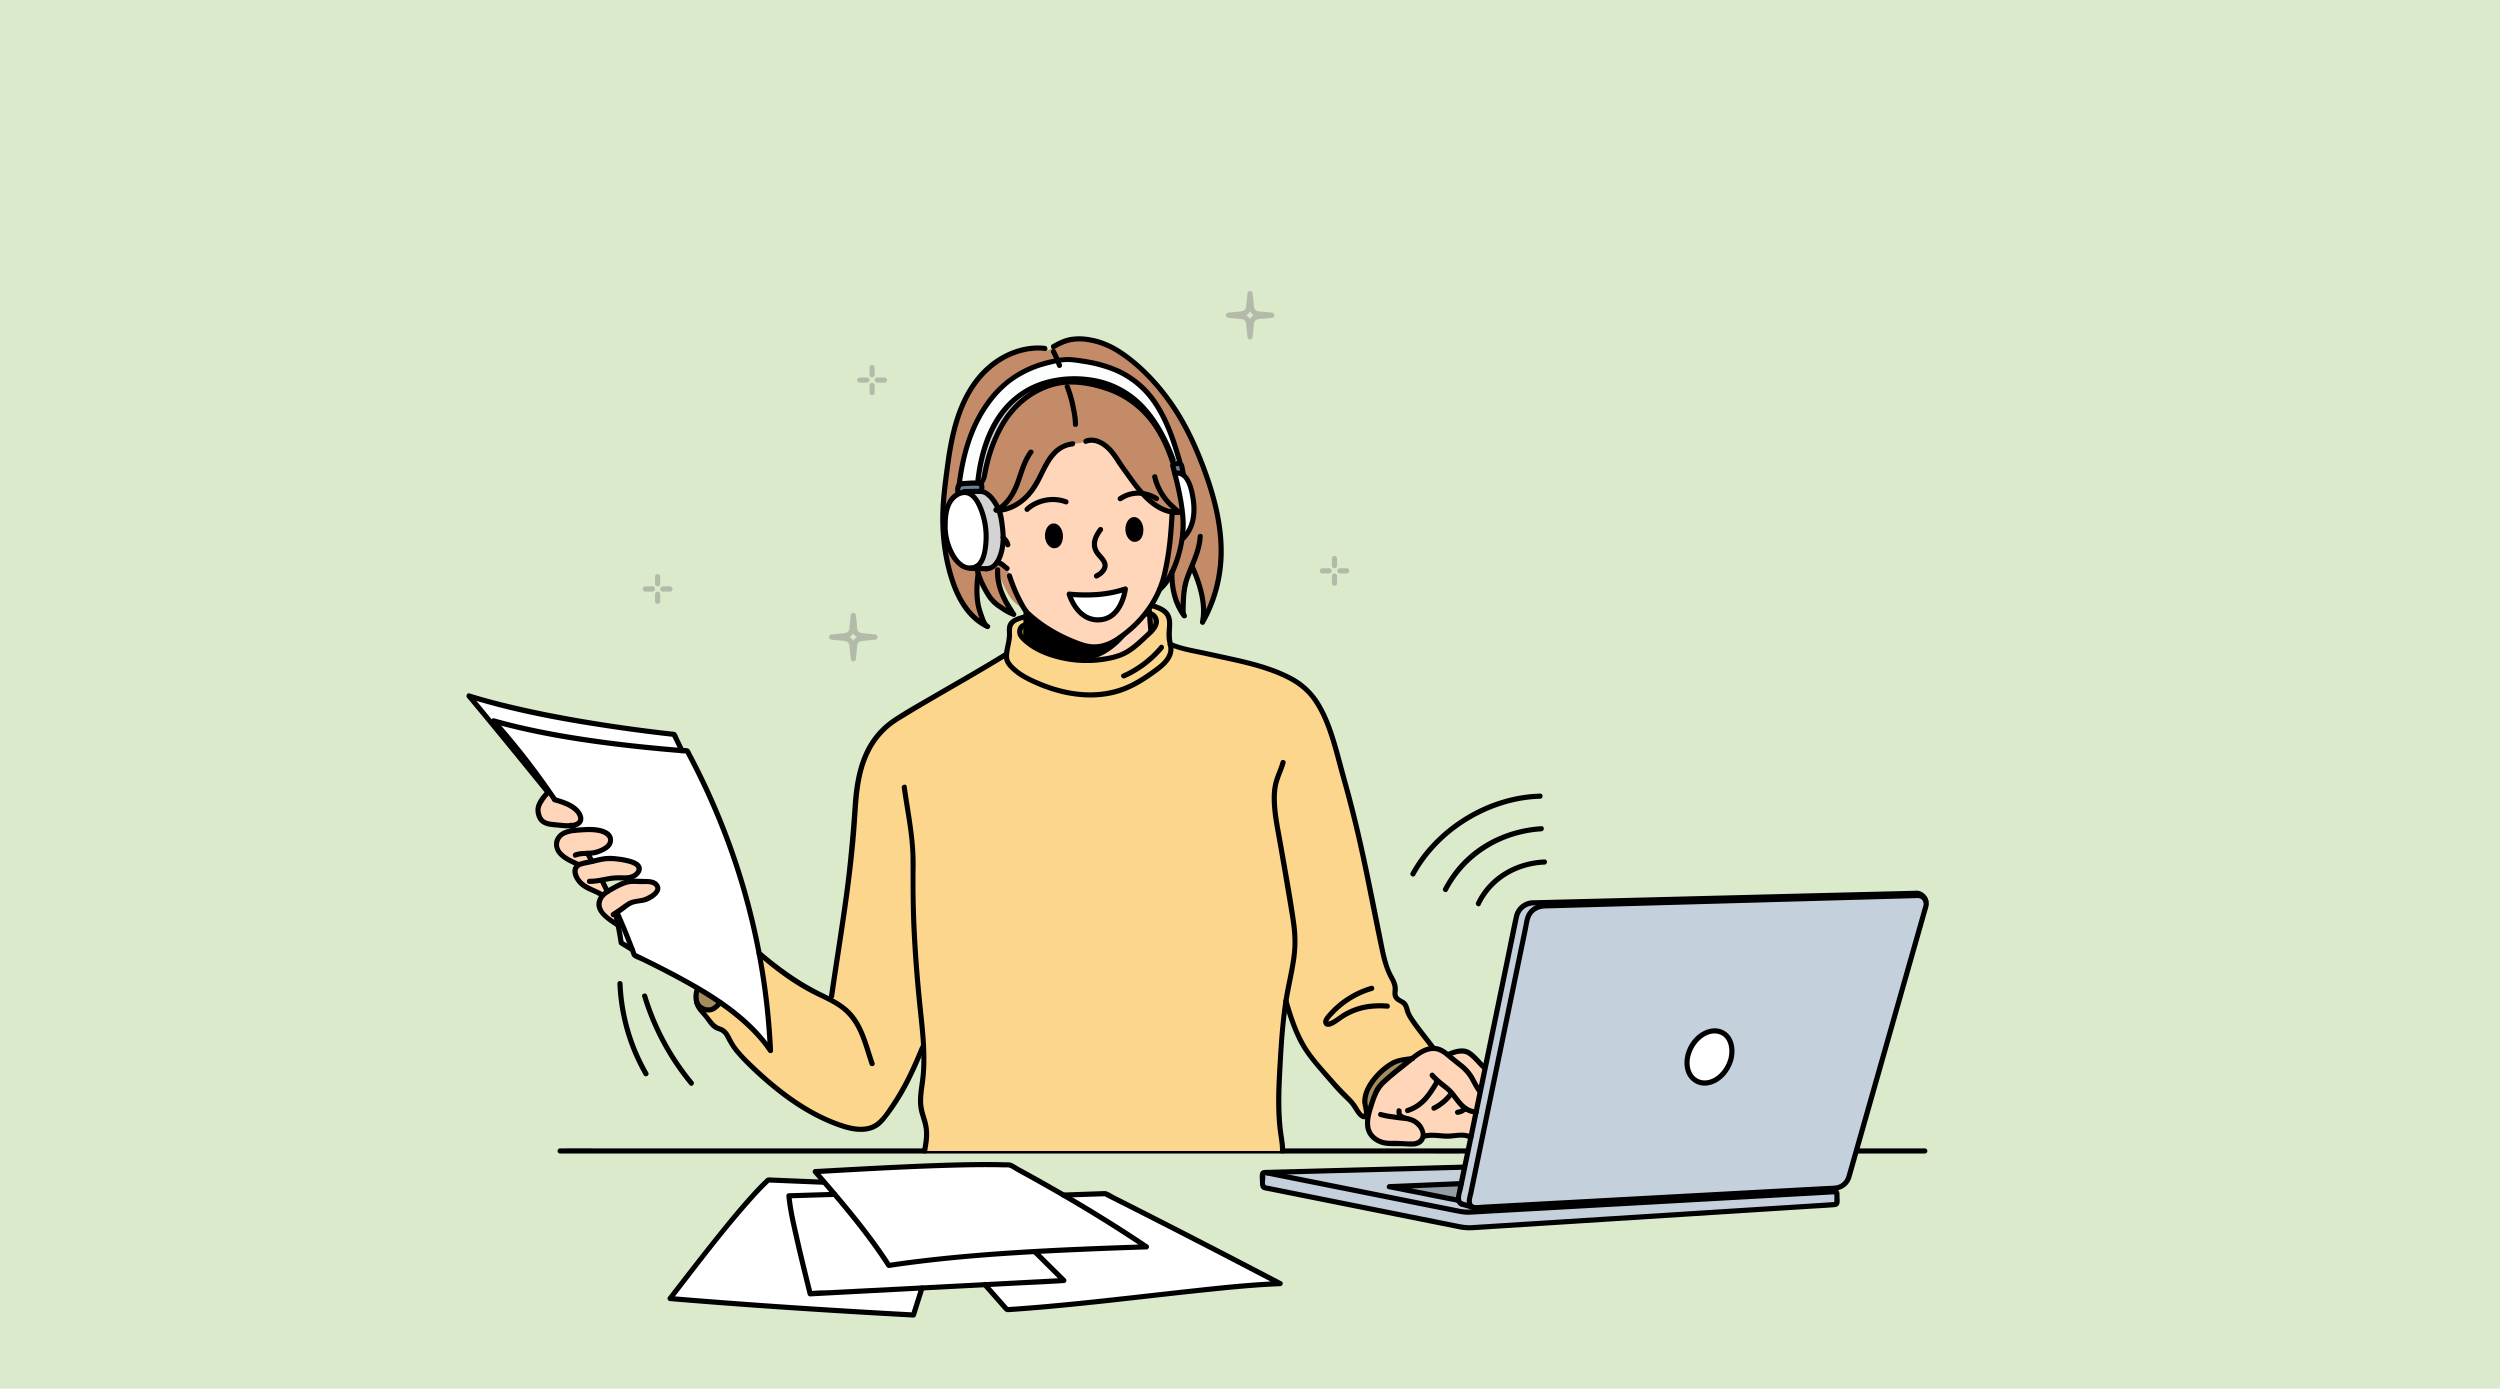 <svg id="Layer_1" data-name="Layer 1" xmlns="http://www.w3.org/2000/svg" viewBox="0 0 2742 1523"><defs><style>.cls-2{fill:#fff}.cls-3{opacity:.5}.cls-4{fill:#8c8a88}.cls-5{fill:#c48b68}.cls-6{fill:#67829b}.cls-7{fill:#a58b5d}.cls-8{fill:#fcd68c}.cls-9{fill:#ffd6ba}.cls-10{fill:#c4d0dc}.cls-12{fill-rule:evenodd}.cls-14{fill:#d3d3d3}</style></defs><path style="fill:#dbeaca" d="M0 0h2742v1523H0z"/><path d="M2036 1265.21h75.21c3.65 0 3.65-5.66 0-5.66H2036c-3.64 0-3.65 5.66 0 5.66ZM614.29 1265.21h954.17c12.89 0 25.8.22 38.68 0h1.7c3.64 0 3.64-5.66 0-5.66H654.66c-12.88 0-25.79-.22-38.68 0h-1.69c-3.64 0-3.65 5.66 0 5.66Z"/><path class="cls-2" d="M1404.88 1407.91c-71.7 2.69-193.78 21.62-299.65 28.6l-24.29-27.51 86.68-4.57-31.46-31.24v-.37c39.55-2.25 80.57-3.85 122.13-5.22-28.56-19.28-59-38.2-91-56.81l45.56-1.53c62.15 31.18 126.37 64.23 192.03 98.65ZM1012 1412.6l-9.41 29.7c-94.58-5.16-182.89-11-266.93-18.07 42.69-55.27 83.54-107.84 107.73-130l60.66 2.51.63-.28q5.85 6.87 11.48 13.59c-.06 0-50.15 1.58-50.15 1.58 1.86 20.46 12.46 63.63 23.32 107.49Z"/><path class="cls-2" d="m1136.16 1373.14 31.46 31.24-86.68 4.57-68.9 3.65-122.67 6.47c-10.86-43.86-21.46-87-23.32-107.49l50.09-1.56c23.72 28.1 44.64 54.71 59.56 77.92 48.32-7.3 102.79-11.92 160.43-15.17Z"/><path class="cls-2" d="M1167.27 1310.74c32 18.61 62.43 37.53 91 56.81-41.56 1.37-82.58 3-122.13 5.22-57.64 3.25-112.11 7.87-160.43 15.17-14.92-23.21-35.84-49.82-59.5-77.94q-5.61-6.72-11.48-13.59c-3.24-3.76-6.48-7.57-9.79-11.37 87.66-5 171-9.25 213.51-7.18q30.18 16.31 58.82 32.88Z"/><path d="M1257.49 1364.72c-75.93 2.51-152 5.45-227.58 13.43-18.63 2-37.22 4.28-55.74 7.07l3.19 1.3c-23.74-36.84-52.62-70.37-81.19-103.49l-2 4.84c52.65-3 105.32-6.07 158-7.33 10.08-.24 20.16-.4 30.24-.39 4.34 0 8.69 0 13 .13 1.93 0 3.84.09 5.76.15 1.73.06 4.06-.24 5.73.22 2.79.78 5.86 3.22 8.42 4.61q4.86 2.65 9.7 5.32 9.3 5.13 18.55 10.34 18.16 10.26 36.1 20.89 38.82 23 76.33 48.19c3 2 5.87-2.86 2.86-4.89-45.61-30.74-93-58.78-141.29-85.07-2.84-1.54-6.11-4.06-9.23-4.92-1.74-.48-3.9-.24-5.69-.3-4-.15-8.07-.23-12.11-.28-9.69-.12-19.39 0-29.09.14-24 .43-48 1.4-72 2.5-31.79 1.47-63.57 3.23-95.35 5a2.88 2.88 0 0 0-2 4.84c28.27 32.75 56.82 65.9 80.31 102.34a3 3 0 0 0 3.2 1.3c71.12-10.7 143.18-14.75 215-17.81q33.42-1.42 66.85-2.49c3.67-.1 3.68-5.76.03-5.64Z"/><path d="m1166.49 1313.57 23.84-.8 15.76-.53 4.34-.14c2.06-.07 1.65.28 3.74 1.34q59.8 30.07 119.25 60.85 34.68 17.94 69.25 36.06.72-2.64 1.43-5.28c-34.34 1.32-68.58 5.12-102.72 8.87-41.86 4.59-83.68 9.57-125.59 13.72-23.75 2.35-47.52 4.44-71.34 6l2 .82q-12.14-13.79-24.29-27.56c-2.41-2.74-6.4 1.28-4 4l23 26.08c2.09 2.37 3.56 2.31 6.95 2.07q10.13-.69 20.24-1.5 20.93-1.66 41.81-3.73c53.74-5.22 107.31-12 161-17.43 24.25-2.48 48.57-4.77 72.94-5.7 2.67-.11 4-3.92 1.43-5.28q-61.23-32.09-122.79-63.59-30.15-15.4-60.39-30.65c-3.07-1.54-7-4.5-10.42-4.84a25.06 25.06 0 0 0-3 .1l-14.07.48-28.37 1c-3.63.12-3.65 5.79 0 5.66Z"/><path d="m915.37 1307.19-50.1 1.55a2.86 2.86 0 0 0-2.84 2.83c1.44 15.21 4.92 30.27 8.26 45.15 4.74 21.11 10 42.11 15.16 63.11a2.88 2.88 0 0 0 2.73 2.08l50.81-2.69 67.38-3.56 30.27-1.59 76.66-4c17.41-.92 34.87-1.55 52.27-2.76h.87a2.87 2.87 0 0 0 2-4.84l-31.46-31.22c-2.59-2.57-6.6 1.43-4 4l31.46 31.23c.67-1.61 1.33-3.22 2-4.84l-43.61 2.31-78 4.12-35.27 1.86-60.39 3.07-38.13 2c-7.13.37-14.7.07-21.76 1.15-.35 0-.73 0-1.1.06l2.74 2.07c-5.11-20.61-10.23-41.22-14.91-61.93-3.32-14.76-6.89-29.73-8.31-44.82l-2.83 2.83 50.1-1.55c3.64-.11 3.65-5.77 0-5.66Z"/><path d="m903.31 1293.86-56.74-2.34a34.93 34.93 0 0 0-3.54-.15c-2 .12-3.2 1.55-4.63 2.92-5.45 5.19-10.59 10.69-15.63 16.28-13.43 14.9-26.11 30.48-38.64 46.14-17.32 21.65-34.26 43.59-51.21 65.52a2.87 2.87 0 0 0 2 4.83c68.5 5.76 137.09 10.49 205.71 14.58q30.6 1.83 61.22 3.49a2.87 2.87 0 0 0 2.73-2.08q4.71-14.85 9.41-29.7c1.1-3.48-4.36-5-5.46-1.5l-9.41 29.69 2.73-2.07c-70.41-3.84-140.79-8.23-211.1-13.6q-27.91-2.13-55.83-4.47 1 2.41 2 4.83c29-37.5 57.53-75.68 89.23-111 5.92-6.59 12-13.08 18.5-19.08l-2 .83 53.08 2.19 7.58.31c3.64.15 3.64-5.51 0-5.66Z"/><g class="cls-3"><path class="cls-4" d="M937.06 690.44q.81-7.73 1.61-15.45H933c.36 3.48.72 7 1.09 10.45.42 4.07.39 8.4 3.5 11.51s7.43 3.07 11.5 3.5l10.46 1.09v-5.66L949.1 697c-4.07.42-8.39.38-11.5 3.49s-3.08 7.44-3.5 11.51c-.37 3.49-.73 7-1.09 10.46h5.66c-.36-3.49-.73-7-1.09-10.46-.42-4.07-.39-8.4-3.5-11.51s-7.43-3.07-11.51-3.49l-10.45-1.09v5.66l12.31-1.28a31 31 0 0 0 5.18-.68 10.39 10.39 0 0 0 7.35-8.39c.53-3.56-4.93-5.1-5.46-1.5-.75 5-5.14 4.7-9.14 5.12l-10.24 1.07a2.83 2.83 0 0 0 0 5.66l9.11 1c2.79.29 6.85 0 8.85 2s1.69 6.06 2 8.85q.47 4.54 1 9.11a2.83 2.83 0 0 0 5.66 0c.32-3 .63-6.08 1-9.11.29-2.79 0-6.85 2-8.85s6.06-1.69 8.85-2l9.11-1a2.83 2.83 0 0 0 0-5.66l-9.11-1c-2.79-.29-6.85 0-8.85-2s-1.69-6.06-2-8.85c-.32-3-.63-6.08-1-9.11a2.83 2.83 0 0 0-5.66 0q-.81 7.72-1.61 15.45c-.47 3.66 5.22 3.6 5.59.04Z"/></g><g class="cls-3"><path class="cls-4" d="M1372.22 337.46q.81-7.74 1.61-15.46h-5.66c.36 3.49.73 7 1.09 10.46.42 4.07.39 8.39 3.5 11.5s7.43 3.08 11.51 3.5l10.45 1.09v-5.66l-10.45 1.11c-4.08.43-8.4.39-11.51 3.5s-3.08 7.43-3.5 11.51c-.36 3.48-.73 7-1.09 10.45h5.66c-.36-3.48-.73-7-1.09-10.45-.42-4.08-.39-8.4-3.5-11.51s-7.43-3.07-11.51-3.5l-10.45-1.09v5.66l12.31-1.28a31 31 0 0 0 5.18-.68 10.38 10.38 0 0 0 7.35-8.38c.53-3.57-4.93-5.11-5.46-1.51-.75 5.05-5.14 4.7-9.15 5.12l-10.23 1.07a2.83 2.83 0 0 0 0 5.66l9.11.95c2.79.29 6.85 0 8.85 2s1.69 6.06 2 8.85c.31 3 .63 6.07 1 9.11a2.83 2.83 0 0 0 5.66 0c.32-3 .63-6.07 1-9.11.29-2.79 0-6.85 2-8.85s6.06-1.69 8.85-2l9.11-.95a2.83 2.83 0 0 0 0-5.66l-9.11-.95c-2.79-.29-6.85 0-8.85-2s-1.69-6.06-2-8.85c-.32-3-.63-6.07-1-9.11a2.83 2.83 0 0 0-5.66 0q-.81 7.72-1.61 15.46c-.45 3.62 5.22 3.59 5.59 0Z"/></g><g class="cls-3"><path class="cls-4" d="M1460.85 612.64v7.83a2.83 2.83 0 1 0 5.66 0v-7.83a2.83 2.83 0 1 0-5.66 0ZM1460.85 631.8v7.83a2.83 2.83 0 1 0 5.66 0v-7.83a2.83 2.83 0 0 0-5.66 0ZM1477.17 623.3h-7.83a2.84 2.84 0 0 0 0 5.67h7.83a2.84 2.84 0 0 0 0-5.67ZM1458 623.3h-7.83a2.84 2.84 0 0 0 0 5.67h7.83a2.84 2.84 0 0 0 0-5.67Z"/></g><g class="cls-3"><path class="cls-4" d="M953.68 403.39v7.82a2.84 2.84 0 0 0 5.67 0v-7.82a2.84 2.84 0 1 0-5.67 0ZM953.68 422.55v7.82a2.84 2.84 0 1 0 5.67 0v-7.82a2.84 2.84 0 0 0-5.67 0ZM970 414.05h-7.83a2.83 2.83 0 1 0 0 5.66H970a2.83 2.83 0 1 0 0-5.66ZM950.84 414.05H943a2.83 2.83 0 1 0 0 5.66h7.82a2.83 2.83 0 1 0 0-5.66Z"/></g><g class="cls-3"><path class="cls-4" d="M718.45 632.52v7.82a2.83 2.83 0 1 0 5.66 0v-7.82a2.83 2.83 0 0 0-5.66 0ZM718.45 651.68v7.83a2.83 2.83 0 0 0 5.66 0v-7.83a2.83 2.83 0 0 0-5.66 0ZM734.77 643.18H727a2.83 2.83 0 0 0 0 5.66h7.82a2.83 2.83 0 1 0 0-5.66ZM715.61 643.18h-7.83a2.83 2.83 0 1 0 0 5.66h7.83a2.83 2.83 0 1 0 0-5.66Z"/></g><path class="cls-5" d="M1164.32 408.14c-28.21 3.44-54.46 16.26-71.94 37.28-22.71 27.31-39.64 58.41-30.38 92.9 0 1.11-.86 1.76-1 2.87a14.39 14.39 0 0 0 .64 3.8c.21.92.26 1 .39 1.76-10.29 8.58-11 20.9-9 33.4 2.25 14.35 7.84 26.13 17.94 36.36a19.89 19.89 0 0 0 4.16 2.81c-3.45 17.77-6 34.11-1.23 52.31 1.08 4.14 3.62 12.32 7.67 15.26-14.45-8.62-25.3-20.14-31.91-35.75-7.26-17.13-11.3-34.8-13.77-53-2.81-20.72-2.41-40.7-.51-61.58 3.13-34.17 7.78-66.9 21.65-98.66a42.23 42.23 0 0 1 2.87-5.49c7.07-11.29 13.89-21.15 24.71-29.63 17.24-13.5 36-19 57.86-17.89 7.51.37 8.38-1.42 16.38-5.66s20-9.55 31.87-7.53c24.29 4.11 44.55 15.35 62.5 33 26.57 26.13 46.27 54.61 60.65 89.42 20.49 49.6 31.72 97.69 20.92 151.17-2.73 13.49-9.41 25.15-15.23 37.33 2.65-21.72-2.7-41.37-10.9-61.37-3 7.67-6.61 14.55-8.27 22.75a110.11 110.11 0 0 0-1.81 16c-.25 4-1.21 11.51 1 15.66-9.88-14.46-13.23-29.48-13.41-46.9a142.62 142.62 0 0 0 11.5-37c.5.08 1 .12 1.47.24 3.06-3.66 6.22-6.64 8-11.3 4.63-12.16 4.12-24.22 1.4-37-1.44-6.76-4-13.65-9.39-18.43 0-.1.19-.19.2-.28.38-2.91-.92-5.38-1.57-8.15a5.62 5.62 0 0 0-2-3.65c-21.63-70.82-49.33-99.69-125-105.37a3.47 3.47 0 0 0-.44 0c-1.86.05-4.11.09-6.02.32Z"/><path class="cls-6" d="M1295.2 508.66c1.2.72 1.7 2.32 2 3.77.51 2.8 1 5.6 1.61 8.4l-.22.29a11.37 11.37 0 0 0-5.79-2.27 9.06 9.06 0 0 0-3.59.35c-.69-2.9-1.45-5.79-2.17-8.66l-.16-1.32.92.16a27.17 27.17 0 0 1 5.66-1.13 2.57 2.57 0 0 1 1.74.41Z"/><path class="cls-2" d="M677.43 1000.61q9 20.19 16.83 40.93l-12.11-7.43s-1.41-9.15-3.43-19.38c-.88-4.4-1.89-9-2.89-13.12.53-.31 1.07-.61 1.6-1ZM601.83 869.09c-7.11-9.31-79.13-96.84-86.68-105.84 51 16 136.55 32.57 224.86 42.19 3 5.92 5.85 11.9 8.62 17.87-87.53-7.08-155.11-18.18-206.49-32.59a790.4 790.4 0 0 1 61 77.49Z"/><path class="cls-2" d="M632.47 904.49a8.24 8.24 0 0 0 2.9-1.57c5.06-4.25 1-11.27-2.77-14.73-6.42-5.79-15-8.59-23.35-11-2-3-4.06-6-6.13-8.94a790.4 790.4 0 0 0-61-77.49c51.38 14.41 119 25.51 206.49 32.59l6 .48a773 773 0 0 1 78.78 221.71 758.26 758.26 0 0 1 12.46 106.88c-13.31-19.82-32.59-37.09-55.4-52.79-7.68-5.32-15.74-10.42-24.1-15.39-21.71-12.9-45.53-24.92-69.85-36.72q-1.1-3-2.24-5.94-7.83-20.71-16.83-40.93a111.88 111.88 0 0 0 9.94-7.08 21.91 21.91 0 0 1 12.27-5.13 43.47 43.47 0 0 0 8.5-1.57c6-2 18.15-8.44 12.43-16.33-3.53-4.85-14.25-3.34-19.41-3.65a56.08 56.08 0 0 0-8.88 0l-1.1-4.37c.54-.12 1.1-.25 1.64-.41 3.65-1.1 7.52-3.61 8.81-7.42 3.49-10.51-24.2-12.56-30-13.06-6.83-.63-14.85 1.79-21.52 3.27-1.63-3-3.24-6-4.91-8.93 4.09-.16 8.15-.41 11.83-2 5.1-2.23 12.71-4.91 13.28-11.39 1.29-14.88-26.74-12.77-35.46-12-1.35.12-2.74.25-4.12.44-1.07-1.8-2.17-3.62-3.27-5.42a22.43 22.43 0 0 0 5.01-1.11Z"/><path class="cls-7" d="M1269.15 681.48c.13 4-3.08 8.12-6 11.17-.06-.82-.16-1.64-.22-2.48-.57-5.76-1-11.52-1.39-17.31 4.05.19 7.46 4.47 7.61 8.62ZM1125.93 685.26c0-2.36.07-4.44.13-5.82 0-.85.06-2 .09-3.25.07-1.91.1-4 .13-5.12l.22-.16a12.42 12.42 0 0 0 1.54 1.67c2 1.85 3.93 3.61 6 5.25-3.81-2.74-6.14-4.5-6.14-4.5l-1.41 30.27a41.83 41.83 0 0 1-6.17-6.33c-1.81-2.45-2.32-11.42 5.61-12.01ZM766.35 1084.2c8.36 5 16.42 10.07 24.1 15.39-2.18 3.05-5.79 6.48-9.1 7.64-5.79 2-14.85-2-16.51-8.43 0-.06 0-.16-.07-.22a23 23 0 0 1 .51-12.55Z"/><path class="cls-8" d="M1125.93 685.26c-7.93.59-7.42 9.56-5.63 12a41.83 41.83 0 0 0 6.17 6.33c0 .06 20.32 20.07 57.32 21.2a41.28 41.28 0 0 0 6.33-.25 134.07 134.07 0 0 0 32.5-3.74c15.79-3.59 27.21-15.29 38.76-26.43.53-.5 1.1-1.07 1.73-1.7 3-3.08 6.17-7.23 6-11.2-.16-4.15-3.56-8.43-7.65-8.62l-.18-3.4-1-.75c1.13-1.61 2.23-3.21 3.27-4.88l.53.35c5.82 1.79 11.93 3.84 15.86 8.21 4.44 4.91 3.9 11.7 3.34 17.62a42.38 42.38 0 0 0 .5 13.81c.19.88.44 1.76.66 2.64a19.59 19.59 0 0 1 .69 3.62c1.1 13.09-12.77 22.28-22.65 29.39a133.8 133.8 0 0 1-30.3 16.64c-23.16 8.71-49 7.43-72.58.66a176.83 176.83 0 0 1-34.2-13.91 58.63 58.63 0 0 1-17.18-13.62 13.69 13.69 0 0 1-3.59-9.47c0-.75.07-1.51.16-2.26.69-7.87 3.55-15.42 3.18-23.57-.16-3-.48-6.2 1.07-8.87a13.32 13.32 0 0 1 6.73-5.63c3.18-1.39 6.86-2.14 10.38-3.25 0 1.23-.06 2.4-.09 3.25-.06 1.39-.06 3.47-.13 5.83Z"/><path class="cls-8" d="M1104.63 719.77a13.69 13.69 0 0 0 3.59 9.47 58.63 58.63 0 0 0 17.18 13.62 176.83 176.83 0 0 0 34.2 13.91c23.53 6.77 49.42 8.05 72.58-.66a133.8 133.8 0 0 0 30.3-16.64c9.88-7.11 23.75-16.3 22.65-29.39a19.59 19.59 0 0 0-.69-3.62c12.3 5.51 25.8 7.21 38.92 10.2 33.54 7.7 69.63 13 99.58 31.08 32.78 19.76 42 71.89 51.69 105.62 12.15 42.22 21.46 85.17 30.21 128.18 3.11 15.32 6.16 30.67 9.25 46 2.39 11.93 4.81 26.11 9.34 37.38 2.68 6.6 7.87 12.39 7.74 19.85 0 3.15-1 6.67.95 9.19 2.86 3.77 8.33 4.21 10.6 9 1.66 3.49 1.79 7 3.74 10.31 7.58 12.9 17.9 24.48 26.71 36.66a21.46 21.46 0 0 0-2.83.19c-7.74 1.07-14.5 5.94-20.58 10.79-6.7 1.2-13.4.88-19.44 4a68.29 68.29 0 0 0-17.24 13c-8.78 9.09-17 21.24-15 34.45.54 3.49 1.92 7 1.29 10.48a3 3 0 0 1-.53 1.35 2.67 2.67 0 0 1-2.93.38 10.79 10.79 0 0 1-4.25-3.56c-3.05-3.81-5.06-8.3-8.3-11.92-4.6-5.16-10-9.57-14.57-14.76-10.92-12.36-21.74-24.85-31.93-37.82-12.09-15.35-20.39-40.24-25.61-58.74a483.06 483.06 0 0 0-5.23 49.87c-1.85 33-5.16 68.59.32 101.12a70.42 70.42 0 0 1 1.16 13.63h-392.63c1.67-9.48 3.3-18.47 1.26-28.1-1.45-7-4.56-13.56-5.38-20.86-1.17-10.54 1.19-21.08 2.36-31.59a214.73 214.73 0 0 0 .59-35.71c-12 29.45-25.26 58.52-46 83-11.54 13.56-30.73 10.16-45.65 4.91-25.8-9.13-49.33-23.73-70.44-41a358.65 358.65 0 0 1-35-32.06c-4.53-4.81-9.06-9.69-12.68-15.23-3.14-4.75-5.44-12.27-10.32-15.48-1.88-1.22-4.18-1.69-6.23-2.64-5.5-2.58-8.27-8.15-11.92-12.65-3.43-4.27-7.58-7.74-9.66-13a21.64 21.64 0 0 1-1-3.18c1.66 6.48 10.72 10.45 16.51 8.43 3.31-1.16 6.92-4.59 9.1-7.64 22.81 15.7 42.09 33 55.4 52.79a758.26 758.26 0 0 0-12.46-106.88 366.61 366.61 0 0 0 51.7 37.54c6.51 3.9 13.53 7.11 20.42 10.51l7.39-.88c9.75-68.15 22.09-135.39 25.7-204.29 2-39.36 10.42-77.65 46-99.74 42-26 78.47-45.18 120.22-71.13-.08.75-.12 1.49-.15 2.26Z"/><path class="cls-5" d="M1102.81 657.63c1.26 2.49 2.64 4.94 4.09 7.3s2.95 4.72 4.56 7.05c.22.35.85 1.82 1.19 1.92a49 49 0 0 1-13.87-7.52c-1.89-1.45-3.93-2.58-5.76-4.15a33.59 33.59 0 0 1-5.31-5.48c-6.24-8.12-14.16-25.14-15.83-35.27l.16-.47a17.22 17.22 0 0 0 6.86 1.2h.59l15.33-.63.15 3.53a55 55 0 0 0 1.07 13.78 75.59 75.59 0 0 0 6.77 18.74Z"/><path class="cls-5" d="M1123.2 656.2c1.25 2.7 2.64 5.37 4.08 7.94s3 5.14 4.57 7.67c.22.38.85 2 1.19 2.09a48 48 0 0 1-13.87-8.18c-1.89-1.58-3.93-2.81-5.76-4.52a35.64 35.64 0 0 1-5.32-6c-6.23-8.83-14.16-27.36-15.82-38.38l.16-.51a16 16 0 0 0 6.85 1.3h.6l15.32-.68.16 3.83a64.93 64.93 0 0 0 1.07 15 86.23 86.23 0 0 0 6.77 20.44ZM1286.08 627.74c-3.75 7.65-8.25 14.29-13.44 18.82a105 105 0 0 0 5.73-18.06 324.16 324.16 0 0 0 6.45-42.35c.72-8.24 1.26-16.33 1.7-24.42a33.36 33.36 0 0 0 9.37.07c.13 0 1.67-.16 1.67-.16.41 3.74.69 7.52.85 11.29a95.84 95.84 0 0 1-1 16.87 132.24 132.24 0 0 1-11.33 37.94Z"/><path class="cls-5" d="M1153.18 501c-6 7.11-9.41 15.23-13.28 23.16-.16.33-.32.66-.49 1a82.69 82.69 0 0 1-6.3 10.86 50.18 50.18 0 0 1-4 5c-1.34 1.46-3 2.56-4.42 3.88a15.11 15.11 0 0 0-1.83 2.22 17.71 17.71 0 0 1-3.93 3.16 55.89 55.89 0 0 1-5.66 3.67c-3.73 2.09-8 3.89-12.39 3.7a56.42 56.42 0 0 1-8.45-1.4 23.71 23.71 0 0 1-10.19-4.31c-11-8.57-10.61-20.66-7.37-32.92 4.9-18.58 16.85-35.89 25.79-52.72 4.59-8.65 12.15-16 18.31-23.64s13.61-12.54 21.65-17.94c14.55-9.77 30.31-15.24 48-13a66.45 66.45 0 0 1 27.47 9.75c4 2.6 7.38 6.12 11.38 8.71 4.3 2.79 9.42 3.91 14 6.21a51 51 0 0 1 11.36 7.37 37.31 37.31 0 0 1 8.37 12.24c2 4.17 7 5.72 8.9 10.15 1.7 3.87 1.73 7.39 4 11.31 5.07 8.81 9.51 18.47 11.92 28.38.29 1.17.6 2.27.85 3.4l.16 1.32c.72 2.87 1.48 5.76 2.17 8.66 3.56 14 6.8 28.12 8.37 42.44l-1.54.16a34.24 34.24 0 0 1-9.5-.07c-12.59-1.88-23.63-10.57-32.72-20.51a162.7 162.7 0 0 1-13.34-16.93c-4.88-6.92-10.07-13.75-14.54-20.76-4.62-7.24-10.67-15.29-20.51-19.26-4.16-1.7-9.54-2.14-13.66-.34 0 0-7.33 3.08-14.5 2.92-10.77 1.02-18.07 7.06-24.08 14.13Z"/><path class="cls-2" d="M1297.56 561.64c-1.57-14.32-4.81-28.44-8.37-42.44a9.06 9.06 0 0 1 3.59-.35 11.37 11.37 0 0 1 5.79 2.27c5.63 4.18 8.11 13 9.53 19.12 2.68 11.65 3.71 27-1.26 38.26a40.23 40.23 0 0 1-8 11.52l-1.45-.22a95.84 95.84 0 0 0 1-16.87c-.14-3.77-.39-7.55-.83-11.29ZM1235.08 646s-3.65 30.43-25.83 33.54c-26.81 3.71-35.78-27.87-35.78-27.87a184 184 0 0 0 31.59.37 126.85 126.85 0 0 0 30.02-6.04Z"/><path class="cls-9" d="M1253.8 541.22a162.7 162.7 0 0 1-13.34-16.93c-4.88-6.92-10.07-13.75-14.54-20.76-4.62-7.24-10.67-15.29-20.51-19.26-4.16-1.7-9.54-2.14-13.66-.34 0 0-7.33 3.08-14.5 2.92-10.76 1-18.06 7.08-24.07 14.19s-9.41 15.23-13.28 23.16c-3 6.15-6.52 13.27-11.77 17.84a108.27 108.27 0 0 1-18.58 12.64 46.53 46.53 0 0 1-12.45 4.92 51.12 51.12 0 0 0-7.11 1.56c-4.26 1.58-6.4 5.35-6.92 9.73a87 87 0 0 0 .21 19.88c1.16 10 3 19.78 10.32 26.74 3 2.83 6.86 2.55 9.67 5.48 2.57 2.66 4.43 8.08 5.73 11.52 2 5.23 3.78 10.48 6.07 15.6 3.14 7.06 6.56 14.71 11.43 20.8a12.42 12.42 0 0 0 1.54 1.67c2 1.85 3.93 3.61 6 5.25 5.44 4 13.87 10 22.68 15.67a173.38 173.38 0 0 0 31.59 14 42 42 0 0 0 8.15 1.76c11.07-1.32 24.6-6.67 33-10.35a130.7 130.7 0 0 0 30.84-30.2c1.13-1.61 2.23-3.21 3.27-4.88a109.26 109.26 0 0 0 9.09-17.27 105 105 0 0 0 5.73-18.06 324.16 324.16 0 0 0 6.45-42.35c.72-8.24 1.26-16.33 1.7-24.42-12.61-1.88-23.65-10.57-32.74-20.51Zm-44.55 138.34c-26.81 3.71-35.78-27.87-35.78-27.87a184 184 0 0 0 31.59.37 126.85 126.85 0 0 0 30-6s-3.63 30.39-25.81 33.5Z"/><path class="cls-7" d="M1506.66 1206.69a133.07 133.07 0 0 0-4.94 16.61l-2.36-.47c.63-3.5-.75-7-1.29-10.48-2-13.21 6.23-25.36 15-34.45a68.29 68.29 0 0 1 17.24-13c6-3.11 12.74-2.79 19.41-4-.88.69-1.73 1.35-2.58 2-10.35 8.36-22.05 17-31.43 26.36-4.77 4.81-6.94 11.26-9.05 17.43Z"/><path class="cls-9" d="m1577.2 1185.1-.85.91c.41.29.22 1.07-.09 1.55-8.18 13.56-15.8 25.48-31.84 30.49l-9 .31c-1.2 5.51 3.4 7.14 8.21 8.4a38.84 38.84 0 0 1 7.14 2.17c6 3 12 10.38 10.89 17.15a10.47 10.47 0 0 1-3.43 6.07c-2.39 2.2-5.7 2.55-8.91 2.55-1.1 0-2.2 0-3.24-.06-7-.19-14-.79-21.08-.6a25.77 25.77 0 0 1-19.16-7.93c-5.66-5.92-5.76-14.51-4.09-22.81a133.07 133.07 0 0 1 4.94-16.61c2.11-6.17 4.28-12.62 9.06-17.34 9.38-9.31 21.08-18 31.43-26.36.85-.7 1.7-1.36 2.58-2 6.11-4.88 12.87-9.75 20.61-10.82a21.46 21.46 0 0 1 2.83-.19c6.27 0 11 3.21 15.58 7.08 1.85 1.51 3.68 3.17 5.57 4.75 6.29 5.19 13.21 9.47 18.06 16.23 4.28 5.92 6.67 13 11.26 18.69l.79.16-4.69 22.75c-17.37-.35-21.3-18.54-33.6-27.22a78.83 78.83 0 0 1-8.97-7.32ZM675.83 1001.61c1 4.12 2 8.72 2.89 13.12q-3.11-2-6.23-4.15c-5.22-3.49-11-7.33-13.43-13.4-2.52-6.33-.76-11.2 2.8-15.07a29.36 29.36 0 0 1 5.09-4.22 56.28 56.28 0 0 1 5.73-3.3 130.54 130.54 0 0 1 13.53-6.42 24.72 24.72 0 0 1 6.07-1.36 56.08 56.08 0 0 1 8.88 0c5.16.31 15.88-1.2 19.41 3.65 5.72 7.89-6.48 14.38-12.43 16.33a43.47 43.47 0 0 1-8.5 1.57 21.91 21.91 0 0 0-12.27 5.13 111.88 111.88 0 0 1-9.94 7.08c-.53.43-1.07.73-1.6 1.04Z"/><path class="cls-9" d="M660.91 965.59q3.08 6.13 6 12.3a29.36 29.36 0 0 0-5.09 4.22l-2.71-1.7c-5.35-3.15-11.29-5.16-16.7-8.21a20.71 20.71 0 0 1-3.94-3l8.78-2.61a61 61 0 0 0 13.56-1.36Z"/><path class="cls-9" d="M671.61 941.55c5.82.5 33.51 2.55 30 13.06-1.29 3.81-5.16 6.32-8.81 7.42-.54.16-1.1.29-1.64.41-4.53.92-8.81.16-13.43.29-5.79.18-11.33 1.47-16.9 2.54a61 61 0 0 1-13.56 1.36l-8.78 2.61c-5.94-5.73-10.54-15.77-3.65-20.26a12.34 12.34 0 0 1 4.28-1.7l11-2.46c6.64-1.48 14.66-3.9 21.49-3.27Z"/><path class="cls-10" d="m2113.2 993.52-84.5 297.23a16.62 16.62 0 0 1-15.23 12.4l-394.82 21.4a5.94 5.94 0 0 1-2.61-.45 6.14 6.14 0 0 1-3.78-7l63.59-308.27a19 19 0 0 1 19.88-15.26L2105 982.16a9.12 9.12 0 0 1 8 5.91 9.22 9.22 0 0 1 .2 5.45Z"/><path class="cls-10" d="m1619.74 1219.59 4.69-22.75 5.44-26.34 34.13-165.09a19 19 0 0 1 19.86-15.23l420-10.49c3.33.41 8.11 3.5 9.18 8.37a9.14 9.14 0 0 0-8-5.91l-409.26 11.4a19 19 0 0 0-19.88 15.26l-63.61 308.28a6.15 6.15 0 0 0 3.78 7l-9.76-2.93-3.08-.94a6.19 6.19 0 0 1-2.77-3.69 6.1 6.1 0 0 1-.09-2.83l3.17-15.48 3.75-18.09 3.61-17.52 3.15-15.2Z"/><path class="cls-10" d="M2015.54 1308.72V1319a2.32 2.32 0 0 1-2.21 2.2l-399.1 25.39a43.08 43.08 0 0 1-11-.79l-214.86-43a3.37 3.37 0 0 1-2.74-3.49l-.18-11a2.44 2.44 0 0 1 2.92-2.3l213.73 42.7a44 44 0 0 0 10.76.78l400.86-22.37a1.67 1.67 0 0 1 1.82 1.6Z"/><path class="cls-10" d="m2013.46 1303.15.22 3.9-400.86 22.37a44 44 0 0 1-10.76-.78l-213.73-42.7 218.73-5.82h.19l-3.72 18.09c-.09 0-79.06 3.3-79.06 3.3l76 15a6.19 6.19 0 0 0 2.77 3.69 5.87 5.87 0 0 0 3.08.94l9.76 2.93a6.09 6.09 0 0 0 2.61.44Z"/><path class="cls-2" d="M1882.32 1130.7c13.56.66 21.11 14.63 17 30.65-4 15.51-17.37 27.18-30.08 26.55s-20.55-13.31-17.4-28.82c3.26-16.08 16.95-29.01 30.48-28.38Z"/><path class="cls-9" d="m1629.87 1170.5-5.44 26.34-.79-.16c-4.59-5.66-7-12.77-11.26-18.69-4.85-6.76-11.77-11-18.06-16.23-1.89-1.58-3.72-3.24-5.57-4.75l.28-.35c5.6-2.42 14.63-5.41 20.64-3 5.63 2.24 13.81 12.34 18.22 16.43ZM1619.74 1219.59l-5.73 27.84c-8-4.59-15.79-1.32-25.67-1.29-8.31 0-17.24-2.36-25.67.06l-1-.12c1.16-6.77-4.91-14.1-10.89-17.15a38.84 38.84 0 0 0-7.14-2.17c-4.81-1.26-9.41-2.89-8.21-8.4l9-.31c16-5 23.66-16.93 31.84-30.49.31-.48.5-1.26.09-1.55l.85-.91a78.83 78.83 0 0 0 8.94 7.27c12.29 8.68 16.22 26.87 33.59 27.22Z"/><path d="m1603.5 1298.24-3.17 15.48a6.1 6.1 0 0 0 .09 2.83l-76-15 79-3.33Z" style="fill:#939da5"/><path class="cls-9" d="M1261.5 672.86c.38 5.79.82 11.55 1.39 17.31.06.84.16 1.66.22 2.48-.63.66-1.2 1.23-1.73 1.73-11.55 11.14-23 22.84-38.76 26.43a134.07 134.07 0 0 1-32.5 3.74c28.41-2.77 47.28-29.38 47.28-29.38s-3.14 1.6-8 3.74a130.7 130.7 0 0 0 30.84-30.2l1 .75ZM645.18 935.89c1.67 3 3.28 6 4.91 8.93l-11 2.46a12.34 12.34 0 0 0-4.28 1.7l-.25-1c-7-3.3-15-6.7-20.07-12.77-3.31-3.94-4.44-10.26-2-14.79 3.66-6.89 11-8.65 18.19-9.5 1.38-.19 2.77-.32 4.12-.44 8.72-.79 36.75-2.9 35.46 12-.57 6.48-8.18 9.16-13.28 11.39-3.65 1.61-7.71 1.86-11.8 2.02ZM627.44 905.49c-6.14.7-12.71-.5-18.6-1-5.12-.44-10.79-1.13-14.19-5-2.26-2.58-3-6.11-3.68-9.51-1.26-6.89 6.33-16.26 10.86-20.89l1.29-.88c2.07 3 4.12 5.95 6.13 8.94 8.34 2.45 16.93 5.25 23.35 11 3.8 3.46 7.83 10.48 2.77 14.73a8.24 8.24 0 0 1-2.9 1.57 22.43 22.43 0 0 1-5.03 1.04Z"/><path d="M1016.82 1263.13c1.09-6.19 2.23-12.43 2.3-18.73a56.8 56.8 0 0 0-2.84-17.58c-1.92-6.27-3.74-12.27-3.79-18.9s1-13.26 1.88-19.85c3.57-26.18.85-52.28-1.89-78.39-5.56-52.83-9.12-106-8.24-159.12.49-29.77-5.66-58.58-9.73-87.92-.49-3.59-6-2.06-5.46 1.51 3.6 26 9.46 51.78 9.62 78.1s-.12 52.62 1.17 79c1.27 26.1 3.35 52.15 5.92 78.15 2.55 25.77 6.31 51.75 4.2 77.7-1.14 14-5.14 28.18-1.81 42.15 1.63 6.87 4.55 13.4 5.16 20.5.63 7.36-.68 14.68-1.95 21.9-.63 3.57 4.83 5.1 5.46 1.51ZM1404.55 835.52c-1.78 6.29-4.53 12.22-6.61 18.41a63.33 63.33 0 0 0-3.08 18.27c-.45 13.32 1.75 26.6 4.11 39.65 5.12 28.33 9.8 56.73 14.6 85.11 2.4 14.28 4.77 28.74 3.82 43.27-1 14.74-4.55 29.3-7.35 43.76-5.39 27.94-7.2 56.13-8.89 84.49-.93 15.69-1.72 31.42-1.36 47.15.18 7.64.63 15.29 1.49 22.89.9 8 2.71 15.81 2.6 23.86-.05 3.64 5.61 3.64 5.66 0 .1-7.21-1.38-14.17-2.29-21.29-.85-6.69-1.35-13.44-1.62-20.19-.56-13.72-.15-27.46.55-41.18 1.46-28.5 2.81-57.16 7.68-85.33 2.46-14.18 5.79-28.2 7.84-42.44a144.48 144.48 0 0 0-.23-41c-4-28.85-9.47-57.61-14.45-86.31-2.57-14.87-5.91-29.71-6.47-44.84-.27-7.4 0-14.91 2.1-22s5.35-13.7 7.35-20.8c1-3.51-4.47-5-5.46-1.51Z"/><path d="M914.85 1093.42c9.25-64.52 20.87-128.84 25.15-194 1.65-25 2.78-50.65 14-73.63a84.66 84.66 0 0 1 21.71-28c5.5-4.59 11.7-8.2 17.8-11.91q10.38-6.35 20.88-12.5c30.33-17.85 61.09-35 91-53.52 3.09-1.92.25-6.82-2.86-4.89-26.92 16.71-54.53 32.25-81.91 48.2-13.91 8.11-28.21 16-41.53 25a88.75 88.75 0 0 0-25 25.7c-12.95 20.38-17.19 44.94-18.83 68.64-2.28 33-5.12 65.75-9.57 98.53-5 37-11.08 73.81-16.38 110.74-.51 3.57 4.94 5.11 5.46 1.51ZM1282.23 708.91c9.84 4.29 20.2 6.47 30.67 8.59 9.71 2 19.36 4.21 29 6.29 19.1 4.11 38.31 8.35 56.54 15.51 16 6.3 30.71 14.43 40.86 28.66 8.88 12.46 14.6 26.9 19.25 41.39 4.58 14.25 8 28.81 12.08 43.21q8.89 31.49 16.35 63.32c9.94 42.79 17.51 86.06 26.88 129 2.25 10.33 5.22 19.91 10.21 29.23a29.54 29.54 0 0 1 3 7.19c.62 2.66.17 5.16.15 7.84a10.71 10.71 0 0 0 5.14 9.66c1.7 1.16 3.72 2 5.28 3.32 2.17 1.92 2.6 4.78 3.41 7.42 1.53 5 4.55 9.34 7.51 13.63 6.71 9.7 14.36 18.7 21.3 28.23 2.12 2.92 7 .09 4.89-2.86-6.2-8.51-12.95-16.6-19.12-25.15-2.85-4-6.17-8.15-8.18-12.62-1.82-4-2-8.69-5.17-12-2.4-2.49-6.32-3.37-8.47-6-1.54-1.91-.81-4.56-.71-6.8a22 22 0 0 0-.85-7.13c-1.09-3.68-3.08-7-4.89-10.37a69.59 69.59 0 0 1-5.44-14.25c-2.77-9.86-4.5-20-6.52-30q-3.26-16.24-6.51-32.5c-4.47-22.18-9-44.35-14-66.42s-10.38-44.1-16.49-65.91c-4.11-14.66-7.81-29.44-12.13-44-4.42-14.89-9.66-29.81-17.62-43.22a79.5 79.5 0 0 0-32.57-30.89c-19.77-10.29-41.51-15.92-63.15-20.72q-16.1-3.57-32.22-7c-12-2.6-24.35-4.39-35.7-9.34-3.31-1.45-6.19 3.43-2.86 4.89ZM1407.72 1098.51c4.17 14.74 9 29.43 15.88 43.16 7.69 15.38 19.48 28.26 30.63 41.19 6.16 7.14 12.26 14.31 19 20.85 3.31 3.19 6.81 6.34 9.42 10.15 2.29 3.33 4.18 7 6.9 10 2 2.21 5 4.48 8.21 3.59 3.52-1 3.94-4.76 3.67-7.9-.36-4.21-1.82-8.11-1.64-12.39a30.58 30.58 0 0 1 3.62-12.66 65.37 65.37 0 0 1 18-21c4-3.12 8.62-6.27 13.57-7.62s10-1.4 15-2.24c3.59-.62 2.07-6.08-1.5-5.47-8.39 1.43-16 1.61-23.57 6.1a74.45 74.45 0 0 0-17.71 15c-4.85 5.56-9.09 11.81-11.42 18.86a32.37 32.37 0 0 0-1.68 10.78c0 1.63 2.56 12.2 1.74 12.64-1.75.94-6.43-7.66-7.3-9a56.56 56.56 0 0 0-7.58-9.19c-6.3-6.29-12.41-12.55-18.27-19.27-11.1-12.72-23.42-25.51-31.67-40.34-8.12-14.6-13.35-30.69-17.89-46.7-1-3.51-6.46-2-5.46 1.5Z"/><path d="M1503.72 1081.28a99.75 99.75 0 0 0-49.12 32.33c-2 2.52-4.22 5.77-3 9.19 1.26 3.63 5.11 4 8.28 2.82 5.12-1.85 9.27-5.63 13.82-8.49a73.31 73.31 0 0 1 13.58-6.79c11.06-4.06 22.68-4.84 34.35-4 3.63.28 3.61-5.39 0-5.66-11.08-.83-22.32-.21-33 3.18a77.39 77.39 0 0 0-14 6.11c-5.27 2.93-9.89 7.23-15.34 9.77-.74.34-2.72.53-2.33 1.25-.31-.56.47-1.74.73-2.18 1.33-2.32 3.62-4.42 5.44-6.35a92.79 92.79 0 0 1 12-10.71 95.13 95.13 0 0 1 30.16-15c3.5-1 2-6.49-1.5-5.46ZM830.61 1047.51c18.69 16.18 39.13 31.69 61.26 42.87 9.81 5 20.08 9.24 29.07 15.66 9.29 6.62 15.84 15.69 20.54 26 5.19 11.37 8.23 23.59 12.3 35.37 1.19 3.42 6.66 1.95 5.46-1.51-7.09-20.51-11.71-43.47-28.23-58.9-8.29-7.74-18.48-12.82-28.59-17.71a264.3 264.3 0 0 1-32.11-18.47 363.33 363.33 0 0 1-35.69-27.3c-2.75-2.38-6.77 1.62-4 4Z"/><path d="M1010.09 1146.09c0 .69-1.2 2.48-1.53 3.29-.55 1.34-1.11 2.67-1.66 4q-2 4.8-4.1 9.57c-2.41 5.48-4.91 10.92-7.54 16.28a263.07 263.07 0 0 1-18.08 31.59c-6 8.88-12.75 20.46-23.62 23.7-9.43 2.8-19.72.61-28.84-2.34-23.05-7.45-44.48-20.14-63.72-34.71a373.05 373.05 0 0 1-30.09-25.47c-9-8.47-18.92-17.51-25.55-28.06-2.86-4.56-4.6-9.9-8.38-13.85a16.55 16.55 0 0 0-6.44-4 18.14 18.14 0 0 1-7.92-5.31c-3.77-4.38-7.18-9.12-10.92-13.55-4.94-5.87-6.73-13-4.47-20.47 1.06-3.49-4.41-5-5.46-1.5a26.66 26.66 0 0 0 .82 18.13c2.25 5.34 6.56 9.12 10.1 13.57 3.35 4.2 6 9.06 10.66 12.06 2.51 1.62 5.61 2 8.07 3.67s3.75 4.22 5 6.6a89.12 89.12 0 0 0 9.11 14.42 207.08 207.08 0 0 0 14.23 15.39 379.07 379.07 0 0 0 31.45 27.9c20.4 16.33 42.91 30.14 67.53 39.11 9.75 3.56 20.37 6.34 30.82 5a30.73 30.73 0 0 0 13.9-5.11c4.76-3.36 8.24-8.16 11.74-12.75a239.73 239.73 0 0 0 23.3-37.82c3.34-6.63 6.46-13.37 9.44-20.17q2.13-4.87 4.18-9.79c1.08-2.58 3.64-6.55 3.64-9.37 0-3.64-5.67-3.65-5.67 0ZM624 906.61c1.18 1.89 2.31 3.81 3.46 5.73a2.82 2.82 0 0 0 3.87 1 2.86 2.86 0 0 0 1.3-1.69 3 3 0 0 0-.28-2.18c-1.15-1.92-2.29-3.84-3.46-5.73a3 3 0 0 0-1.7-1.3 2.91 2.91 0 0 0-2.18.28 2.84 2.84 0 0 0-1 3.88ZM651.76 943.39c-1.63-3-3.24-6-4.91-8.93a2.86 2.86 0 0 0-3.87-1 2.89 2.89 0 0 0-1 3.88c1.67 3 3.28 5.95 4.91 8.93a2.86 2.86 0 0 0 3.87 1 2.9 2.9 0 0 0 1-3.88ZM668.62 976.46q-3-6.16-6-12.3a2.85 2.85 0 0 0-3.87-1 2.91 2.91 0 0 0-1 3.88q3.06 6.12 6 12.3a2.84 2.84 0 0 0 3.88 1 2.9 2.9 0 0 0 1-3.87Z"/><path d="M674.21 1002q5.61 12.6 10.77 25.42 2.44 6.11 4.79 12.24c.71 1.86 1.41 3.71 2.11 5.57.63 1.65 1 3.56 2.41 4.66 2.85 2.15 7.08 3.44 10.31 5 3.78 1.86 7.57 3.74 11.34 5.63q10.62 5.33 21.11 10.88c26.36 14 52.49 29.34 75.15 48.93 11.43 9.88 21.93 20.89 30.43 33.42 1.47 2.17 5.41 1.57 5.27-1.43a766.14 766.14 0 0 0-45.84-228.12q-9.88-27-21.71-53.17-5.93-13.1-12.31-26-3.13-6.32-6.38-12.55-1.77-3.42-3.57-6.81c-.9-1.69-1.55-4-3.51-4.7-2.17-.78-5.36-.46-7.66-.65l-6.84-.56q-8-.69-16.06-1.43-14.76-1.38-29.5-3c-18.16-2-36.29-4.33-54.37-7.08-33-5-65.87-11.35-98-20.34-2.84-.79-4.58 2.69-2.76 4.73A802 802 0 0 1 606 878.58c2 3 6.93.17 4.89-2.86a812.85 812.85 0 0 0-67.55-87l-2.76 4.73c51 14.26 103.8 22.15 156.41 27.89 18.91 2.07 37.85 3.79 56.81 5.28l-2.44-1.41a777.72 777.72 0 0 1 53 122.78A762.85 762.85 0 0 1 835 1077a752.17 752.17 0 0 1 7.2 75.36l5.28-1.43c-26.34-38.85-69.14-64.09-109.8-85.54-13.38-7.06-27-13.77-40.57-20.37l1.3 1.69q-8.87-24.09-19.35-47.55c-1.48-3.33-6.36-.45-4.89 2.86Z"/><path d="M603.51 867.66c-9.88-12.9-20.43-25.31-30.71-37.87q-21.69-26.47-43.46-52.88c-4.31-5.22-8.61-10.47-13-15.66l-2.72 4.75c54.73 17.13 112 27 168.68 35.11q28.41 4.06 56.93 7.19l-2.44-1.41q4.43 8.88 8.62 17.87c1.53 3.3 6.42.43 4.89-2.86q-2.79-6-5.69-11.93c-.88-1.81-1.7-4.35-2.93-5.94s-3.23-1.48-5.22-1.7q-13.8-1.53-27.59-3.29-27.82-3.54-55.53-8c-32.13-5.2-64.15-11.28-95.8-18.9-14.24-3.43-28.42-7.18-42.41-11.56-2.91-.91-4.45 2.72-2.76 4.73 24.83 29.61 49.2 59.6 73.59 89.56q4.11 5.06 8.2 10.11l2.85 3.56c.38.47.76.95 1.13 1.43s.72.93.48.61c2.18 2.85 7.11 0 4.89-2.86ZM761.26 1099.33c1.48 6 7.46 10.13 13.33 11a14 14 0 0 0 9.08-1.43 26.66 26.66 0 0 0 8.44-7.9 2.86 2.86 0 0 0-1-3.88 2.9 2.9 0 0 0-3.88 1 20.44 20.44 0 0 1-6.07 5.68 8 8 0 0 1-3 1.07c.4-.06-.11 0-.27 0h-1.65s-.88-.11-.47 0a12.65 12.65 0 0 1-6-2.56 8.27 8.27 0 0 1-3-4.46c-.87-3.54-6.33-2-5.46 1.5ZM694.91 1039.09l-12.11-7.42c.44.56.87 1.13 1.3 1.69-1.69-10.9-3.72-21.78-6.32-32.5-.86-3.54-6.32-2-5.46 1.51 1.7 7 3.13 14 4.4 21.14.48 2.64.93 5.28 1.37 7.92a28.47 28.47 0 0 0 .55 3.43c.39 1.3 1.54 1.85 2.61 2.5l4.08 2.5 6.73 4.12c3.11 1.91 6-3 2.85-4.89Z"/><path d="M607.72 879.88c7.4 2.18 15.23 4.55 21.26 9.59 2.2 1.83 4.28 4.23 5 7.09.88 3.62-2.12 5.11-5.2 5.79-3.89.85-8 .58-11.94.22-3.77-.36-7.57-.72-11.33-1.17-3.18-.38-6.84-1.07-9.18-3.45-2.19-2.24-3.25-6.18-3.41-9.24-.17-3.35 1.78-6.7 3.53-9.41a54 54 0 0 1 6.64-8.21c2.54-2.62-1.46-6.63-4-4-5.24 5.41-11.13 12.48-11.79 20.29a21.25 21.25 0 0 0 3.32 12.46c2.45 3.65 6.35 5.66 10.56 6.57 4.48 1 9.17 1.15 13.72 1.63 5 .53 10 .86 15-.15 4.24-.85 8.43-3.08 9.62-7.56 1-3.89-.7-8-3-11.11-6.3-8.47-17.59-11.93-27.27-14.79-3.51-1-5 4.43-1.51 5.46Z"/><path d="M631.72 940.57c7.49-2.89 15.81-.85 23.4-3.29 4.84-1.56 10.68-4 14.15-7.82a11.92 11.92 0 0 0 2-13.11c-1.64-3.37-4.88-5.46-8.28-6.79-7.75-3-16.82-2.78-25-2.24-10.16.67-23.31 1.42-28.66 11.66-3.26 6.24-1.49 13.83 3.06 18.91 5.32 5.94 13 9.21 20 12.52 3.28 1.54 6.16-3.34 2.86-4.88-8.17-3.84-24.9-10.17-21.67-22.1 2.55-9.44 15.66-9.81 23.48-10.38 6.59-.48 13.46-.72 20 .68 4.82 1 13.11 4.89 8.63 11.21-2.73 3.85-9.57 6.42-14 7.4-7.08 1.56-14.57.1-21.47 2.77-3.37 1.3-1.91 6.77 1.5 5.46Z"/><path d="M646.51 969.46c9.26.2 18-2.8 27.14-3.68 8.26-.8 17.06 1.51 24.41-3.49 4.19-2.85 7.75-8.41 4.84-13.36-2.13-3.65-6.63-5.44-10.45-6.66a81.24 81.24 0 0 0-15.07-2.91 55.77 55.77 0 0 0-14.43-.3c-4.21.58-8.32 1.61-12.45 2.59-4.53 1.06-9.21 1.81-13.68 3.1-5.17 1.48-9.06 5.25-9 10.87s3.52 11.09 7.31 15c5.91 6 14.66 8.14 21.83 12.25 3.17 1.82 6-3.08 2.86-4.89-9.28-5.32-21.54-7.68-25.6-18.89-1.39-3.82-.75-7.2 3.38-8.64 3.2-1.12 6.75-1.59 10-2.33 3.86-.87 7.69-1.85 11.56-2.66 8.57-1.79 17.2-.94 25.73.77 4.42.9 18.66 3.9 11.07 10.57-3.32 2.92-7.82 3.35-12 3.28a83.76 83.76 0 0 0-12.47.31c-8.36 1.08-16.46 3.61-25 3.42-3.64-.07-3.64 5.59 0 5.67Z"/><path d="M679.37 1012.29c-7.45-4.87-22.26-12.3-19-23.49 1.41-4.92 6.39-8.12 10.58-10.47 5.42-3 11.34-6.52 17.37-8.09 5.21-1.35 10.61-.47 15.91-.53 3.77 0 8.67-.57 12.06 1.41 8.57 5-7.92 12.66-11.71 13.56-6 1.41-11.7 1.25-17.06 4.74-5.58 3.62-10.65 7.87-16.4 11.29-3.13 1.86-.28 6.76 2.86 4.89s5.92-3.63 8.77-5.63c3.06-2.15 5.86-4.77 9.14-6.58 5.57-3.06 12.31-2.2 18.17-4.53 7.59-3 19.81-11.92 11.39-20.84-3.44-3.65-9.16-3.94-13.83-4-5.82-.07-11.89-.67-17.65.15-7.55 1.07-14.8 5.37-21.39 9-5 2.74-10.16 6.33-12.69 11.6-7.3 15.15 10.25 25.59 20.67 32.41 3.06 2 5.9-2.9 2.86-4.89ZM1624.85 1194.69c-3.83-5-6.1-10.86-9.44-16.12a51.91 51.91 0 0 0-12.1-12.73c-4.37-3.46-8.68-6.94-13-10.53-3.78-3.16-7.84-6.21-12.68-7.5-11.05-2.93-21.42 3.8-29.71 10.31-10.13 8-20.44 15.84-30 24.48-4.43 4-8.41 8-11 13.45a131.69 131.69 0 0 0-5.33 14.33c-3 8.93-6 19-3.66 28.46 2.46 9.86 12 16.43 21.78 17.74 6.71.91 13.82.39 20.6.69 5 .22 10.91 1.07 15.69-1 11.21-4.77 8.43-18.31 1.42-25.31a24.19 24.19 0 0 0-11.51-6.37c-2.85-.73-9.33-1.34-8.61-5.52.62-3.56-4.84-5.09-5.46-1.51-1.26 7.33 4.17 10.33 10.42 12 3.22.84 6.23 1.5 9 3.54 3.33 2.48 6.62 6.46 6.9 10.78.34 5.33-4.29 7.91-9 8-5.73.12-11.5-.43-17.23-.62-5.49-.17-11 .47-16.28-1.46-4.51-1.67-9-4.86-11.09-9.28-3.79-7.83-.94-17.72 1.53-25.52 3-9.44 5.72-18.82 13.09-25.8 8.27-7.83 17.36-14.73 26.25-21.82 7.83-6.24 17.13-15.34 28-14.55 5.19.38 9.48 3.6 13.33 6.84 4.27 3.61 8.64 7.06 13 10.55a46.78 46.78 0 0 1 11.7 12.79c3.12 5.29 5.6 10.82 9.39 15.7 2.23 2.88 6.21-1.16 4-4Z"/><path d="M1568.75 1181.38c4.83 5.37 10.3 9.62 16 14 4 3.08 7 7.22 10 11.17s6 7.81 9.9 10.81a24.48 24.48 0 0 0 14.56 5c3.65.08 3.64-5.58 0-5.66-10.08-.24-15.7-8-21.31-15.31a55.37 55.37 0 0 0-9.6-10.39c-5.51-4.31-10.81-8.46-15.52-13.69-2.44-2.71-6.43 1.3-4 4Z"/><path d="m1574 1188.36.24.14c-.34-.33-.67-.67-1-1 0 .08.08.16.13.24l-.39-1.43c0-.25 0 0-.14.26l-.75 1.23-1.5 2.44c-1 1.59-2 3.17-3 4.73a72.44 72.44 0 0 1-6.56 8.56 41.11 41.11 0 0 1-18 11.79c-3.46 1.1-2 6.57 1.51 5.46a47.34 47.34 0 0 0 21.72-14.58 96.41 96.41 0 0 0 7.67-10.51c1.19-1.86 2.35-3.75 3.5-5.65 1.29-2.12 2.23-5-.49-6.56-3.17-1.81-6 3.08-2.85 4.89ZM1589.69 1159.12c6.28-2.7 14.63-5.66 20.78-1.3 5.55 4 9.7 9.63 14.63 14.27 2.66 2.49 6.67-1.5 4-4-5.59-5.25-10.27-11.82-16.88-15.89-7.72-4.74-17.8-1.24-25.4 2-1.42.61-1.7 2.66-1 3.87a2.9 2.9 0 0 0 3.88 1ZM1589.44 1197.83a48 48 0 0 1-3.71 4.44 53.06 53.06 0 0 1-4.49 4.25 51.06 51.06 0 0 1-10 6.52 2.84 2.84 0 0 0 2.86 4.9 56.83 56.83 0 0 0 20.24-17.25 2.87 2.87 0 0 0-1-3.88 2.9 2.9 0 0 0-3.87 1ZM1513.51 1225.13a94.32 94.32 0 0 0 14.37 2.71c4.95.71 9.94 1.41 14.93 1.74a2.83 2.83 0 1 0 0-5.66c-4.62-.31-9.26-.93-13.8-1.59a93.68 93.68 0 0 1-14-2.66c-3.49-1.07-5 4.39-1.5 5.46ZM2013.05 1304.21l-26.45 1.48-66.71 3.72-89 5-92.29 5.15-77.56 4.33-44.61 2.49c-4.9.28-9.63.47-14.54-.47s-9.7-1.94-14.55-2.91l-75.57-15.1-86.62-17.29-28.48-5.69c-4.58-.92-13.87-4.37-14.82 3-.36 2.75 0 5.77.1 8.54.06 3.37.06 6.9 3.59 8.61a17.47 17.47 0 0 0 4.17 1l21.93 4.4 82.25 16.47 82.25 16.48 22.35 4.47a61.65 61.65 0 0 0 15.91 1.46c11.75-.69 23.5-1.49 35.25-2.24l72.55-4.61 90.81-5.78 90.81-5.78 72.56-4.61c11.73-.75 23.48-1.35 35.2-2.24 2.31-.18 4.53-.8 5.57-3.18s.44-6.13.44-8.76c0-3.31.26-6.88-3.77-7.83-3.55-.83-5.06 4.63-1.51 5.47-.93-.22-.14-1.64-.39-.15a14.42 14.42 0 0 0 0 2.18v5.55a14.22 14.22 0 0 0 0 1.46c0 .43.86-.51.61-.47a.82.82 0 0 1-.22 0c-1 0-2 .13-3 .19l-15.31 1-60.11 3.83-85.05 5.41-91.64 5.83-80.85 5.14-52.54 3.34c-3.31.21-6.62.45-9.93.64-5.5.3-10.57-.63-15.87-1.69l-62.57-12.54-88.32-17.69-56.49-11.32c-1.44-.28-2.57-.12-3-1.69-.76-3 .76-6.63-.17-9.53-.38-1.16.34-.6-.62-.57a1.28 1.28 0 0 1 .44.09c1.46.74 3.85.77 5.43 1.08l10.48 2.1 75.92 15.16 85.1 17 27.79 5.54c6.64 1.33 13.19 2.89 20 2.6 8.7-.37 17.39-1 26.08-1.46l65.26-3.64 87.32-4.87 91.15-5.09 77.8-4.34 47-2.63 6.35-.36c3.72-.22 3.74-5.89.09-5.68Z"/><path d="m1606.28 1277.28-73.88 2-117.79 3.14-27.07.73c-3.63.09-3.65 5.76 0 5.66l73.89-2 117.79-3.14 27.06-.72c3.64-.1 3.65-5.76 0-5.67ZM2109.72 992.76q-5.7 20.06-11.41 40.11-12.92 45.44-25.84 90.86-14 49.15-28 98.33-8.89 31.32-17.81 62.63c-.46 1.63-.92 3.27-1.39 4.9-1.73 6-6.31 10.16-12.66 10.72-3.46.31-7 .38-10.42.57l-63.55 3.44-98 5.32-104.28 5.65-83.41 4.53-25.35 1.37c-3.17.18-6.56.73-9.74.53-6.09-.37-2.63-9-1.89-12.58q2.8-13.64 5.62-27.26l18.63-90.23 21-101.75 14.46-70.07c.88-4.24 1.36-9 2.91-13.07 2.77-7.31 9.42-10.28 16.75-10.39 1.38 0 2.76-.08 4.15-.11l52.89-1.48 91.94-2.56 105.71-2.94 93.13-2.59 55.28-1.54c1.59 0 3.19-.16 4.78-.14 4.75.08 7.31 3.44 6.48 7.75-.69 3.56 4.76 5.09 5.46 1.51a13.72 13.72 0 0 0 .24-4.78 19.93 19.93 0 0 0-.49-2.06c.4 1.48 0-.14-.17-.47a12.4 12.4 0 0 0-5.79-6.38 11.9 11.9 0 0 0-5-1.25c-1.3 0-2.63.08-3.93.11l-19.85.55-76.83 2.14L1899.6 985l-103.74 2.89-76.86 2.16-19.93.55c-1.29 0-2.58.09-3.88.11-7.94.1-15 2.88-19.63 9.67-3.23 4.75-3.91 11-5 16.51q-2.89 14-5.8 28.07l-19 92q-10.61 51.35-21.2 102.68-7.08 34.35-14.18 68.69c-1.17 5.68-3.93 13.07 1.81 17.24 3.73 2.7 9.18 1.59 13.49 1.35l60.92-3.3 98.06-5.32 106.26-5.76 85.62-4.65c12-.65 24.12-1 36.14-2a19.91 19.91 0 0 0 18-14.56c.4-1.36.78-2.72 1.16-4.08l6.51-22.9q12.26-43 24.49-86.1l28.92-101.7q10.23-35.93 20.43-71.84l3-10.52c.98-3.44-4.48-4.94-5.47-1.43Z"/><path d="M1605.5 1318.35c-5.75-.64-1.7-11.21-1-14.39l6.21-30.12 19.8-95.91q10.66-51.67 21.34-103.37l13.2-63.95c.29-1.43.56-2.88.88-4.3 1.94-8.6 8.67-13.23 17.24-13.31 3.55 0 7.1-.18 10.66-.26l64.81-1.62 100.27-2.5 108.68-2.71 90-2.24c14.74-.37 29.62-1.37 44.36-1.11 3.59.06 6.53 2.83 7.52 6.37s6.45 2 5.46-1.5c.52 1.83-.29-1.1-.29-1.08a11.31 11.31 0 0 0-.63-1.58 14.23 14.23 0 0 0-2.56-3.65 14.64 14.64 0 0 0-7-4 9.43 9.43 0 0 0-1.94-.21c-1.53 0-3.08.08-4.6.12l-22 .55-81.78 2-108.87 2.72-106.89 2.7-75.82 1.89-17.5.44c-2 .05-3.94 0-5.86.19a22.09 22.09 0 0 0-18.77 17.38c-3.62 16.27-6.74 32.68-10.11 49l-20.88 101.1q-10.62 51.43-21.23 102.87c-3.73 18.06-7.71 36.09-11.19 54.2-1.17 6.12 2 11.22 8.49 12 3.61.4 3.58-5.26 0-5.67Z"/><path d="m1616 1321.38-9.81-2.94-3-.92a2.87 2.87 0 0 0-3.49 2 2.9 2.9 0 0 0 2 3.49q5.4 1.65 10.82 3.26l2 .6a2.87 2.87 0 0 0 3.49-2 2.9 2.9 0 0 0-2-3.49Z"/><path d="M1600.39 1313.83 1534 1300.7l-9.51-1.88-.75 5.56 69.17-2.92 9.8-.42c3.63-.15 3.65-5.82 0-5.66l-69.17 2.92-9.8.42c-3 .12-4 4.91-.76 5.56l66.44 13.13 9.51 1.88c3.56.7 5.08-4.76 1.5-5.46ZM1895.82 1160.61c-2.66 9.94-9.63 19.68-19.63 23.25-8.71 3.1-17.78-.22-21.33-9-4-9.86-.56-21.75 5.65-29.91 5.63-7.41 15.48-13.72 25.07-10.66 10.87 3.47 12.55 16.79 10.24 26.32-.86 3.54 4.6 5.05 5.46 1.5 2.71-11.18.82-25-9.91-31.38-10.5-6.25-23.41-1.47-31.51 6.44-9.17 9-14.41 23-11.53 35.69 2.59 11.43 12.6 19.29 24.44 17.63 14.31-2 25-15.08 28.51-28.38.94-3.52-4.52-5.03-5.46-1.5ZM1200.22 712.38a44.49 44.49 0 0 1-13.57-2.19c-8.41-2.69-37.67-13.2-61.33-35.57-3.92-3.16-14.13-21.31-20.83-42.2a2.83 2.83 0 1 1 5.39-1.73c7.2 22.45 17.14 38 19.17 39.68 23 21.68 51.2 31.83 59.32 34.42 12 3.82 23.59 1.87 35.39-5.95 26.7-17.72 44.83-42.91 51-71a316.62 316.62 0 0 0 6.41-42c.65-7.43 1.21-15.49 1.72-24.64a2.83 2.83 0 0 1 5.65.31c-.51 9.22-1.07 17.34-1.73 24.82a321.21 321.21 0 0 1-6.52 42.74c-6.54 29.47-25.52 55.91-53.45 74.44-8.84 5.94-17.65 8.87-26.62 8.87Z"/><path d="M1202.63 634.58a2.83 2.83 0 0 1-1.33-5.33c3.68-2 6-4 7.15-6.3 2-3.82-.11-6.45-3.93-10.77a36.39 36.39 0 0 1-3.88-4.91c-6.87-11-.92-21.35 4.16-28.16a2.83 2.83 0 0 1 4.54 3.39c-6.67 8.94-7.83 15.46-3.89 21.78a33.32 33.32 0 0 0 3.31 4.15c3.61 4.08 8.54 9.66 4.73 17.1-2.3 4.5-6.54 7.13-9.53 8.72a2.91 2.91 0 0 1-1.33.33ZM1228.68 549.79a2.83 2.83 0 0 1-1.56-5.2c19.6-12.83 37.82-3.28 42.94-.05a2.83 2.83 0 0 1-3 4.79c-5.64-3.56-20.5-10.69-36.81 0a2.86 2.86 0 0 1-1.57.46Z"/><path class="cls-12" d="M1127.1 673.32s42.25 31.91 58.53 35.72 51-13.88 51-13.88-21.73 30.62-53.63 29.64c-37-1.12-57.3-21.14-57.3-21.14ZM1165.84 587.12c-.35-7.46-5.4-13.55-10.63-13-5.28.12-9.43 6.73-9.09 14.19s5.4 13.54 10.63 13c5.71-.17 9.48-6.31 9.09-14.19ZM1254.05 580.13c-.34-7.46-5.39-13.54-10.62-13-5.28.11-9.44 6.73-9.09 14.18s5.39 13.55 10.62 13c5.72-.16 9.48-6.31 9.09-14.18Z"/><path d="M1126.49 561.48a2.8 2.8 0 0 1-2-.85 2.84 2.84 0 0 1 0-4c9.56-9.31 28.32-15.34 45.7-8.82a2.83 2.83 0 1 1-2 5.3c-16.94-6.35-33 1-39.75 7.58a2.84 2.84 0 0 1-1.95.79ZM1265.18 692.67c-.66-7.73-1.35-15.45-1.81-23.2a2.83 2.83 0 0 0-5.66 0c.45 7.75 1.14 15.47 1.8 23.2a2.91 2.91 0 0 0 2.84 2.83 2.85 2.85 0 0 0 2.83-2.83ZM1204.17 682.71c-25.3 0-34.11-29.94-34.2-30.26a2.84 2.84 0 0 1 .57-2.61 2.77 2.77 0 0 1 2.48-1 182.61 182.61 0 0 0 31 .36 124.9 124.9 0 0 0 29.28-5.88 2.83 2.83 0 0 1 3.77 3c-.16 1.33-4.17 32.63-28.25 36a34.83 34.83 0 0 1-4.65.39Zm-27.31-27.81c3.26 7.9 12.42 24.46 31.22 21.87 14.88-2.1 20.61-18.53 22.54-26.62a134.56 134.56 0 0 1-26.12 4.73 190.26 190.26 0 0 1-27.64.02Z"/><path d="M1258.72 676.05c3.13-1 5.86 1.24 6.63 4.3s-1.37 6.12-3.27 8.39c-3.86 4.6-8.59 8.69-13 12.74a88.73 88.73 0 0 1-14.63 11.19c-5.86 3.45-12 5.23-18.66 6.54-26.61 5.22-56.68 2.39-80.24-11.94a57.1 57.1 0 0 1-7.66-5.53c-2-1.72-4.7-3.74-6-6.06a5 5 0 0 1 3.85-7.63c3.61-.25 3.64-5.92 0-5.67-5.32.37-9.3 3.47-10 8.9-.67 5.2 1.87 8.56 5.46 12 11.28 10.88 26.17 16.86 41.21 20.47a126.5 126.5 0 0 0 53.57 1.15c8.35-1.57 16-3.94 23.24-8.52 6.59-4.2 12.42-9.46 18-14.83 5.27-5 13.45-11.2 13.93-19.13.44-7.36-6.58-14.28-14-11.85-3.45 1.13-2 6.6 1.5 5.46Z"/><path d="M1262.54 666.9c4.82 1.51 10.15 3.06 13.85 6.69 3.52 3.46 3.83 8.22 3.56 12.89-.3 5.12-.92 10.12-.21 15.24s2.71 9.35 1.1 14.41c-2.53 7.92-10.39 13.55-16.82 18.19-8.1 5.85-16.4 11.37-25.43 15.67-20.43 9.73-43.33 11.38-65.41 7.28a158.59 158.59 0 0 1-32-9.68c-9.83-4.1-20-8.78-27.8-16.19a26 26 0 0 1-5.57-6.66c-1.3-2.57-1.2-5.26-.88-8.06.66-6 2.42-11.74 3-17.72.5-5.43-1.58-11.8 3.59-15.49 4-2.84 9.41-3.47 14-5 3.45-1.11 2-6.58-1.5-5.46-8.41 2.73-20.27 4.38-21.58 15.19-.34 2.74.1 5.47 0 8.22a62.25 62.25 0 0 1-1.46 10.32c-1.06 5.33-2.74 11.4-1.52 16.83 1.14 5.1 5.07 9.17 8.82 12.57a67.92 67.92 0 0 0 14.14 9.72 176.55 176.55 0 0 0 36.14 14.28c23.92 6.42 50.11 7.22 73.42-2 11.16-4.43 21.31-10.61 31-17.58 7.52-5.38 15.91-11.18 20-19.75a21.84 21.84 0 0 0 1.36-15.27c-1.77-7.08-.86-13.47-.69-20.63.14-5.67-1.11-11.26-5.29-15.34-4.43-4.34-10.56-6.34-16.34-8.15-3.49-1.09-5 4.38-1.51 5.46Z"/><path d="M1127.8 701.84c.41-10.25.21-20.52.55-30.77.11-3.64-5.55-3.64-5.67 0-.33 10.25-.13 20.52-.54 30.77-.15 3.64 5.51 3.63 5.66 0ZM1233.91 743.84A117.53 117.53 0 0 0 1276 712c2.32-2.78-1.67-6.8-4-4a113.71 113.71 0 0 1-40.95 31c-3.32 1.48-.44 6.37 2.86 4.89Z"/><path d="M1072.85 530c-5 3-10.35.89-15.78.45-1.17-.09-2.53.86-3.27.62s-.25 2.78-.9-.57c-.07-.36.26 12.4-.15-3.88s14-72.63 38.34-94.1c18.75-16.52 44.6-37.1 73.75-37.72 2 0 4.16-.69 6.07-.52h.45c77.25 6.22 104 38.84 124.2 110.77a2.78 2.78 0 0 0-1.77-.43c-1.91.15-3.7.91-5.7 1-.24 0-.5.28-1-.25s-1.41-2.27-.7-3.3c.06-.09-.07.27.19-.35-20.14-52.07-53.1-89.74-115.19-85.68-63.67 4.16-92.91 52.72-98.49 113.62a1.61 1.61 0 0 1-.05.34Z" style="fill:#fcfefd"/><path class="cls-14" d="M1073 529.6c8.86-60.17 33.82-109.25 98.27-113.58 62.86-4.22 94.83 33.67 115.4 85.62-.34.76-.12.15-.24.38-18.26-54.33-53.72-79.36-110.43-83.47-.75-.06-2.2.12-2.61.12h-.16c-14 1-27.26 4.68-39.1 11.89s-20.5 15.74-28.56 26.73c-7.45 10.15-12.23 21.24-16.86 33.07a171.72 171.72 0 0 0-5.59 18.88c-.81 3.16-1.55 6.87-2.15 10s-1 5.56-2.56 8.25a6.16 6.16 0 0 1-1.48 1.66c-.49.38-1.16.28-1.48.54s.07.41-.15.56.08-.13-.28 0a5.26 5.26 0 0 1-2.08-.18c-.28-.17.06-.39.06-.47Z"/><path class="cls-6" d="M1077.22 539c-4.11-.06-15 .12-17.6.17h-1.23a14.86 14.86 0 0 0-6.87 2c0-.85 0-1-.12-2a20 20 0 0 1 0-4.25 6.18 6.18 0 0 1 1.51-3.06c.64-.64.15-.28.92-.75a8.07 8.07 0 0 1 3.26-.74c5.22-.25 10.58-.84 15.79-.52a15 15 0 0 1 2.16.25c.54.13-.2-.19.37.1s1.35-.1 1.86 1.28a17.55 17.55 0 0 1 .19 6.64c-.07.3.06.72-.24.88Z"/><path class="cls-2" d="M1058.83 539.25c12 2.63 17.33 15.77 20.16 26.32 3.85 14.35 4.5 26.34 1.54 40.62-1.71 8.26-5.15 14.85-13.64 17a7.12 7.12 0 0 1-1.25.07 5.66 5.66 0 0 1-.62 0 18.66 18.66 0 0 1-6.84-1.73 11.42 11.42 0 0 1-2.54-1.4 18.81 18.81 0 0 1-4-3.25c-9.55-11.7-14.11-24.42-14.36-39.95-.22-13.54 2.63-27.2 14.2-35.6 2.22-1.62 4.22-1.72 6.67-2.11a2 2 0 0 1 .68.03Z"/><path class="cls-14" d="M1066.89 623.21c8.5-2.17 11.93-8.75 13.64-17 3-14.28 2.28-26.26-1.53-40.63-2.81-10.56-8.4-23.5-20-26.31 4-.17 15-.23 17.56-.21h1c7.67.84 10.86 5.85 14.47 11.74a35.45 35.45 0 0 1 2.15 4.26 88.14 88.14 0 0 1 4.09 11.73 78 78 0 0 1 .41 40.2 28.44 28.44 0 0 1-7.78 14c-2 1.91-4.39 2.53-7.15 2.92a7 7 0 0 1-1.35 0c-1 0 .51 0-2.06-.07s-11-.38-14.67-.49c.25-.12.81-.03 1.22-.14Z"/><path d="M1033.76 577c.18 15.65 5.46 34.68 18.45 44.7 5.79 4.47 14 5.77 20.47 1.88 5.57-3.36 8.15-9.72 9.57-15.78a86.54 86.54 0 0 0-4.06-51.24c-4.13-10.29-12.49-22.76-25.38-18.51-16.17 5.32-19 24.25-19 39 0 3.64 5.66 3.64 5.66 0 0-10.67.93-24.49 10.53-31.24 4-2.84 9-4 13.34-1.22 4 2.61 6.6 7.23 8.56 11.49a80.87 80.87 0 0 1 6.63 39.54c-.53 6.32-1.45 13.86-5 19.35s-10.09 6.7-15.64 3.76c-6.59-3.49-11.09-11.67-13.89-18.3a61.83 61.83 0 0 1-4.58-23.38c-.04-3.73-5.7-3.74-5.66-.05Z"/><path d="m1075.3 541.62 1.3.24c3.53.63 5.08-4.47 1.51-5.46-.6-.17-1.25-.24-1.86-.35-3.55-.59-5.12 4.76-1.51 5.47 2.26.43 4.2.74 6.11 2.12a30.62 30.62 0 0 1 6.8 7.29c5 7 7.09 14.11 8.34 22.51 1.51 10.23 2.41 20.65-.25 30.77-1.79 6.79-5.41 16.63-13.94 16.76-3.64.06-3.65 5.72 0 5.67 9.35-.15 15.08-8.21 17.94-16.19 4-11.32 3.82-23.12 2.22-34.88-.7-5.21-1.19-10.59-3.06-15.55a53.14 53.14 0 0 0-6.36-11.95c-4.27-6.05-8.93-10.59-16.29-12q-.76 2.73-1.51 5.47a16.88 16.88 0 0 1 1.86.34c.5-1.82 1-3.64 1.51-5.46l-1.31-.24c-3.56-.65-5.09 4.8-1.5 5.46Z"/><path d="m1064.22 626.06 17.58.57a2.85 2.85 0 0 0 2.83-2.83 2.89 2.89 0 0 0-2.83-2.83l-17.58-.58a2.86 2.86 0 0 0-2.83 2.84 2.89 2.89 0 0 0 2.83 2.83ZM1057.4 542c6.55-.14 13.09-.26 19.64-.22a2.84 2.84 0 0 0 0-5.67c-6.55 0-13.09.09-19.64.22a2.84 2.84 0 0 0 0 5.67Z"/><path d="M1053.45 539.36c-.22-2.31-.74-5.78 2.35-6 3.4-.29 6.82-.52 10.22-.64 1.67-.06 3.34-.06 5 0 .84 0 1.69.13 2.53.23a4 4 0 0 0 1.13.15c.19-.05-.23 0-.42-.13s-.38-.53-.42-.37.12.48.14.65v1.24a33.63 33.63 0 0 1-.19 3.62 2.85 2.85 0 0 0 2.83 2.83 2.89 2.89 0 0 0 2.83-2.83c.3-3 .8-7.18-1.59-9.44-1.36-1.28-3.35-1.29-5.11-1.47a49.2 49.2 0 0 0-6.75-.2c-2.26.08-4.5.26-6.75.41-2 .15-4.35 0-6.29.68a7.73 7.73 0 0 0-4.5 4.24 13.55 13.55 0 0 0-.69 7 2.9 2.9 0 0 0 2.83 2.83 2.85 2.85 0 0 0 2.83-2.83Z"/><path d="M1054.75 531.81c3.78-29.13 11.11-58 27.43-82.8 7.92-12 17.53-23.05 29.37-31.39a112.71 112.71 0 0 1 37.14-16.79c6.82-1.75 14.33-3.62 21.39-3.76 6-.11 12.37 1.1 18.29 2a150.36 150.36 0 0 1 31.09 8.09 95.33 95.33 0 0 1 43.12 33.33c14.17 19.76 22 43.39 28.6 66.57 1 3.5 6.46 2 5.46-1.51-6.23-22-13.67-44.4-26.28-63.69a101.51 101.51 0 0 0-43.09-37.51 139.13 139.13 0 0 0-31.54-9.72c-6.3-1.21-12.66-2.08-19-2.73-7-.71-13.58.14-20.5 1.44-28.81 5.38-54.08 19.93-72.06 43.21-21.39 27.68-30.61 61-35 95.22-.47 3.6 5.2 3.57 5.66 0Z"/><path d="M1075.2 529.09c4.24-39.26 19.35-81.56 56.79-100.39 19.64-9.88 43.44-12.25 65-8.86a93.64 93.64 0 0 1 51.68 26c16.48 16.33 27.24 37.58 35.27 59.11 1.26 3.38 6.74 1.92 5.46-1.51-7.61-20.41-17.47-40.35-32.08-56.71a99.4 99.4 0 0 0-51.55-31c-22.45-5.2-47.77-4-69.22 4.68-18.87 7.62-34.28 21.19-45.07 38.37-13.2 21-19.3 45.78-21.94 70.25-.39 3.62 5.28 3.59 5.66 0Z"/><path d="M1074.18 532.4c5.36 0 7.32-5.81 8.28-10.23 1.22-5.68 2.34-11.34 3.82-17a159 159 0 0 1 13.72-34.91c11.77-21.75 30.64-38.58 54.52-45.63 19-5.59 40.06-2.16 58.5 4.08a100.37 100.37 0 0 1 41.44 26.52c14 15 23.07 33.92 29.34 53.32 1.11 3.46 6.58 2 5.46-1.5-5.78-17.88-13.78-35.14-25.61-49.84a104.78 104.78 0 0 0-40.37-30.61 125.41 125.41 0 0 0-25.84-7.81c-9.81-1.88-20.42-3.55-30.4-2.47-23.9 2.58-45.53 15.62-60.55 34.09-9 11-15.16 23.65-20.37 36.82a166.66 166.66 0 0 0-6.22 20c-.85 3.34-1.59 6.71-2.25 10.1-.31 1.57-1.14 9.35-3.46 9.36-3.64 0-3.65 5.68 0 5.66ZM1289.18 521.92c12-2.68 15.38 17.3 16.62 25.36 2.26 14.66.92 29.64-9.78 40.74-2.53 2.63 1.47 6.64 4 4 12.73-13.22 14-31.09 10.87-48.4-2.08-11.63-7.66-30.64-23.23-27.17-3.55.79-2.05 6.25 1.51 5.46Z"/><path d="M1300.73 520.09c-.42-2.17-.84-4.33-1.24-6.49a16.54 16.54 0 0 0-1.45-5.08 5.83 5.83 0 0 0-5-3.11 18.39 18.39 0 0 0-3.46.43 31.27 31.27 0 0 0-3.31.8 2.83 2.83 0 1 0 1.51 5.46c.93-.27 1.88-.52 2.83-.71a11.4 11.4 0 0 1 1.42-.25h.19c.22 0 .43-.05.65-.05h.17q.46 0-.27-.06a1.49 1.49 0 0 0 .44.11c-.16 0-.67-.29-.16 0s-.37-.39-.19-.15a2.76 2.76 0 0 0 .29.3c.18.15-.37-.62-.1-.12.06.13.14.26.21.38.31.53-.13-.39 0-.13a33.8 33.8 0 0 1 1 4.46c.36 1.92.74 3.84 1.11 5.76a2.84 2.84 0 0 0 3.48 2 2.91 2.91 0 0 0 2-3.48ZM1095 562c11.52-7.15 18.48-17.6 23.24-30.06 4.49-11.76 7.35-24.39 14.87-34.72 2.15-3-2.76-5.78-4.88-2.86-7.06 9.67-10.19 21.42-14.15 32.55-4.41 12.37-10.48 23.09-21.94 30.2-3.09 1.92-.25 6.83 2.86 4.89Z"/><path d="M1092.28 562.28c9.67.88 20-3.43 27.74-8.9 8-5.66 14.27-13.21 19.16-21.7 9.18-16 15.73-39.58 37.3-42 3.58-.4 3.62-6.06 0-5.66a36.1 36.1 0 0 0-22.92 11.78c-6.5 7.08-10.41 15.86-14.68 24.35-4.71 9.38-9.94 18.43-18 25.38-7.58 6.58-18.36 12-28.64 11.08-3.62-.33-3.6 5.34 0 5.66ZM1191.72 486.66c9.43-3.66 18.93 3.11 24.9 9.95a104.13 104.13 0 0 1 7.87 11.11c3.09 4.63 6.38 9.12 9.63 13.64 9.9 13.79 20 28.2 34.9 37.07 7.93 4.74 17 7.28 26.22 6.18 3.53-.41 3.74-5.59 0-5.66-1.91 0-4.83-3.32-6.19-4.51a69.21 69.21 0 0 1-7.68-7.73 59.89 59.89 0 0 1-12.11-24.58c-.84-3.54-6.3-2-5.46 1.51a65.64 65.64 0 0 0 14.38 28 71.44 71.44 0 0 0 8.65 8.3c2.34 1.94 5.19 4.59 8.41 4.65V559c-18.09 2.15-32.7-10.67-43.59-23.58-6.12-7.25-11.44-15.14-17-22.85s-10.09-16.39-17-23c-7.09-6.77-17.68-12.17-27.51-8.35-3.36 1.31-1.9 6.79 1.51 5.46ZM1167.87 425a125.3 125.3 0 0 1 6.35 21.9c1.27 6.1 2.49 12.39 2.52 18.63 0 3.64 5.69 3.65 5.67 0 0-6.53-1.29-13.16-2.6-19.54a127.46 127.46 0 0 0-6.48-22.5 2.93 2.93 0 0 0-3.49-2 2.84 2.84 0 0 0-2 3.48ZM1164.75 400a130.22 130.22 0 0 0-6.85-15.82 2.85 2.85 0 0 0-3.87-1 2.91 2.91 0 0 0-1 3.88q1.86 3.6 3.48 7.32l.39.92.21.51.75 1.85c.5 1.28 1 2.57 1.45 3.87a2.83 2.83 0 1 0 5.46-1.51Z"/><path d="M1070 629.53c-1.64 12.46-2.15 25.49.84 37.79a87.67 87.67 0 0 0 4.38 12.82c1.45 3.47 3.17 7.61 6.61 9.56l2.86-4.89c-21.1-10.28-32.16-31.4-38.71-52.95a218.53 218.53 0 0 1-8.75-75.29c.68-12.93 2.36-25.77 4-38.6 1.55-12.18 3.3-24.35 5.87-36.36 5.09-23.81 13.64-47.77 29.71-66.47 17.12-19.93 42.61-33 69.3-30.14 3.62.39 3.59-5.27 0-5.66-24.3-2.62-48.45 7.57-66 24.1-18.23 17.2-29.13 40.6-35.57 64.5a318.45 318.45 0 0 0-7.5 38.72c-1.85 13.16-3.62 26.4-4.78 39.64-2.36 27.07-.64 54.18 6.37 80.49 6.69 25.14 18.61 50.94 43.18 62.91 3.24 1.58 6.07-3.07 2.86-4.89-2.86-1.62-4.19-6.48-5.26-9.36a80.67 80.67 0 0 1-3.61-11.83c-2.28-11.16-1.64-22.87-.16-34.09.48-3.6-5.19-3.57-5.66 0ZM1283.51 511.31c5.41 21.14 11.53 43.07 11.33 65.07a120 120 0 0 1-10.6 47c-3.5 7.83-7.93 15.47-14.39 21.22-2.73 2.43 1.29 6.42 4 4 12.31-11 18.72-28.19 22.66-43.77a130.8 130.8 0 0 0 3.86-24.32c.57-10.16-.72-20.43-2.36-30.43-2.22-13.58-5.63-26.93-9-40.24-.91-3.53-6.37-2-5.46 1.5Z"/><path d="M1282.48 627.74c-.26 17.39 3.47 35.17 14.08 49.3 2.13 2.83 6.9.29 4.89-2.86-1.25-2-1-5-1-7.28 0-2.51.15-5 .26-7.54.35-8.67 1.37-17.21 4.42-25.37 5.54-14.78 13.33-29.7 14.1-45.74.17-3.64-5.49-3.63-5.67 0-.82 17.3-10.62 32.62-15.46 48.87-2.31 7.74-2.78 16-3.13 24-.21 4.87-1.2 11.54 1.57 15.9l4.89-2.86c-10.07-13.41-13.55-29.93-13.3-46.44 0-3.65-5.62-3.65-5.67 0Z"/><path d="M1157 382.65c5.19-3 10.55-5.72 16.44-7.1a51.54 51.54 0 0 1 19.06-.39 83.74 83.74 0 0 1 32.5 12.24c20.85 13 38.94 31.9 53.43 51.59 15.62 21.23 27.24 44.71 36.75 69.22 10.08 26 18.36 53.11 20.72 81 2.72 32.11-3.51 63.78-19.42 91.91l5.17 2.19c4.14-21.28-3-43.94-11.62-63.23-1.48-3.32-6.37-.44-4.89 2.86 8 17.76 14.87 39.24 11 58.86-.59 3 3.51 5.12 5.18 2.18a161 161 0 0 0 20.81-83.84c-.79-29.56-8.57-58.54-18.77-86.14-9.57-25.85-21.06-50.9-37-73.52-14.86-21.13-33.21-40.73-54.6-55.36-11.16-7.63-23.72-13.24-37.14-15.31a61.2 61.2 0 0 0-21.3-.05c-6.9 1.36-13.28 4.47-19.32 8-3.14 1.84-.29 6.74 2.86 4.89ZM1091.35 625.07c-.44 9.85 1.82 19.46 5.67 28.48a99.91 99.91 0 0 0 6.42 12.42c1.2 2 2.45 4 3.74 5.9.85 1.26 1.57 3 2.7 4l2.75-4.73c-6-2.17-10.87-5.71-16.1-9.28a37.65 37.65 0 0 1-10.93-12.21c-5.27-8.79-10-18.79-11.78-29-.63-3.59-6.08-2.07-5.46 1.5 1.91 11 7.2 22.09 13.08 31.5a42.08 42.08 0 0 0 11.87 12.8c5.77 4 11.17 7.71 17.81 10.1 2.69 1 4.77-2.87 2.76-4.73-.9-.84-1.62-2.62-2.32-3.68q-1.8-2.72-3.47-5.51a95.45 95.45 0 0 1-5.89-11.36 59.69 59.69 0 0 1-5.18-26.29c.16-3.64-5.5-3.63-5.67 0ZM1562.64 1248.93c8.66-2.32 17.51.3 26.29 0 7.57-.24 15.8-2.94 22.87.92 3.2 1.75 6.06-3.14 2.86-4.89-8-4.36-16.25-2.15-24.83-1.73-9.64.46-19.16-2.34-28.7.2-3.52.94-2 6.4 1.51 5.47ZM1598.67 1222.79a16.55 16.55 0 0 0 5.92-1.75 16.93 16.93 0 0 0 4.49-3.26 2.83 2.83 0 0 0-4-4 14.31 14.31 0 0 1-1.43 1.26l.58-.44a15.13 15.13 0 0 1-3.3 1.92l.68-.29a15.08 15.08 0 0 1-3.55 1l.76-.1a3.29 3.29 0 0 0-2.14.84 2.92 2.92 0 0 0-.83 2 2.83 2.83 0 0 0 .83 2 2.69 2.69 0 0 0 2 .83ZM704.36 1093.16a278.52 278.52 0 0 0 52 96.88c2.33 2.81 6.32-1.22 4-4a271.35 271.35 0 0 1-50.58-94.37c-1.05-3.49-6.52-2-5.46 1.5ZM677.17 1078.77a219.23 219.23 0 0 0 28.91 100.37c1.82 3.16 6.71.31 4.89-2.86a213 213 0 0 1-28.14-97.51c-.14-3.63-5.8-3.65-5.66 0ZM1623.85 992.6c13.11-27.29 40.32-43 70.14-44.3 3.64-.16 3.65-5.83 0-5.67-31.69 1.39-61.07 18-75 47.11-1.57 3.27 3.32 6.14 4.9 2.86ZM1587.81 977.07c20.22-38.72 59.42-62.48 102.7-65.25 3.62-.23 3.64-5.9 0-5.66-34.53 2.21-67.77 16.92-90.68 43.21a128 128 0 0 0-16.91 24.84c-1.68 3.23 3.2 6.09 4.89 2.86ZM1552.18 960c20.92-38.3 59-66.69 100.81-78.38a149.63 149.63 0 0 1 36.17-5.54c3.63-.1 3.65-5.76 0-5.66-45.24 1.24-89.54 23-120 56.24a155.8 155.8 0 0 0-21.9 30.48c-1.75 3.2 3.14 6.07 4.89 2.86ZM1093.54 619.88c.27 0 .55.06.81 0-.7 0-.43-.06-.13 0l.31.06q.4.1.81.24l.36.13c.45.17-.5-.23-.19-.08a20.89 20.89 0 0 1 2.67 1.66c-.16-.11-.49-.39-.14-.11l.31.25.6.5 1.19 1c1 .82 1.95 1.63 3 2.36a2.84 2.84 0 0 0 3.87-1 2.9 2.9 0 0 0-1-3.87l-.36-.27c-.09-.06-.46-.35-.08 0s0 0-.08-.06l-.36-.29c-.42-.35-.84-.7-1.25-1.06-1-.86-2-1.7-3.06-2.48a12.76 12.76 0 0 0-7.25-2.65 2.86 2.86 0 0 0-2.83 2.84 2.89 2.89 0 0 0 2.83 2.83ZM1097.86 590.74c1 1.28 2 2.49 3 3.75l-.44-.57a14.23 14.23 0 0 1 1.81 3c-.09-.23-.19-.45-.29-.68a14.15 14.15 0 0 1 .68 2 2.83 2.83 0 0 0 5.46-1.5 15.85 15.85 0 0 0-2.22-4.94c-1-1.42-2.16-2.71-3.22-4.08l.44.57-.32-.42a3 3 0 0 0-1.69-1.3 2.83 2.83 0 0 0-3.49 2 2.79 2.79 0 0 0 .29 2.19Z"/></svg>